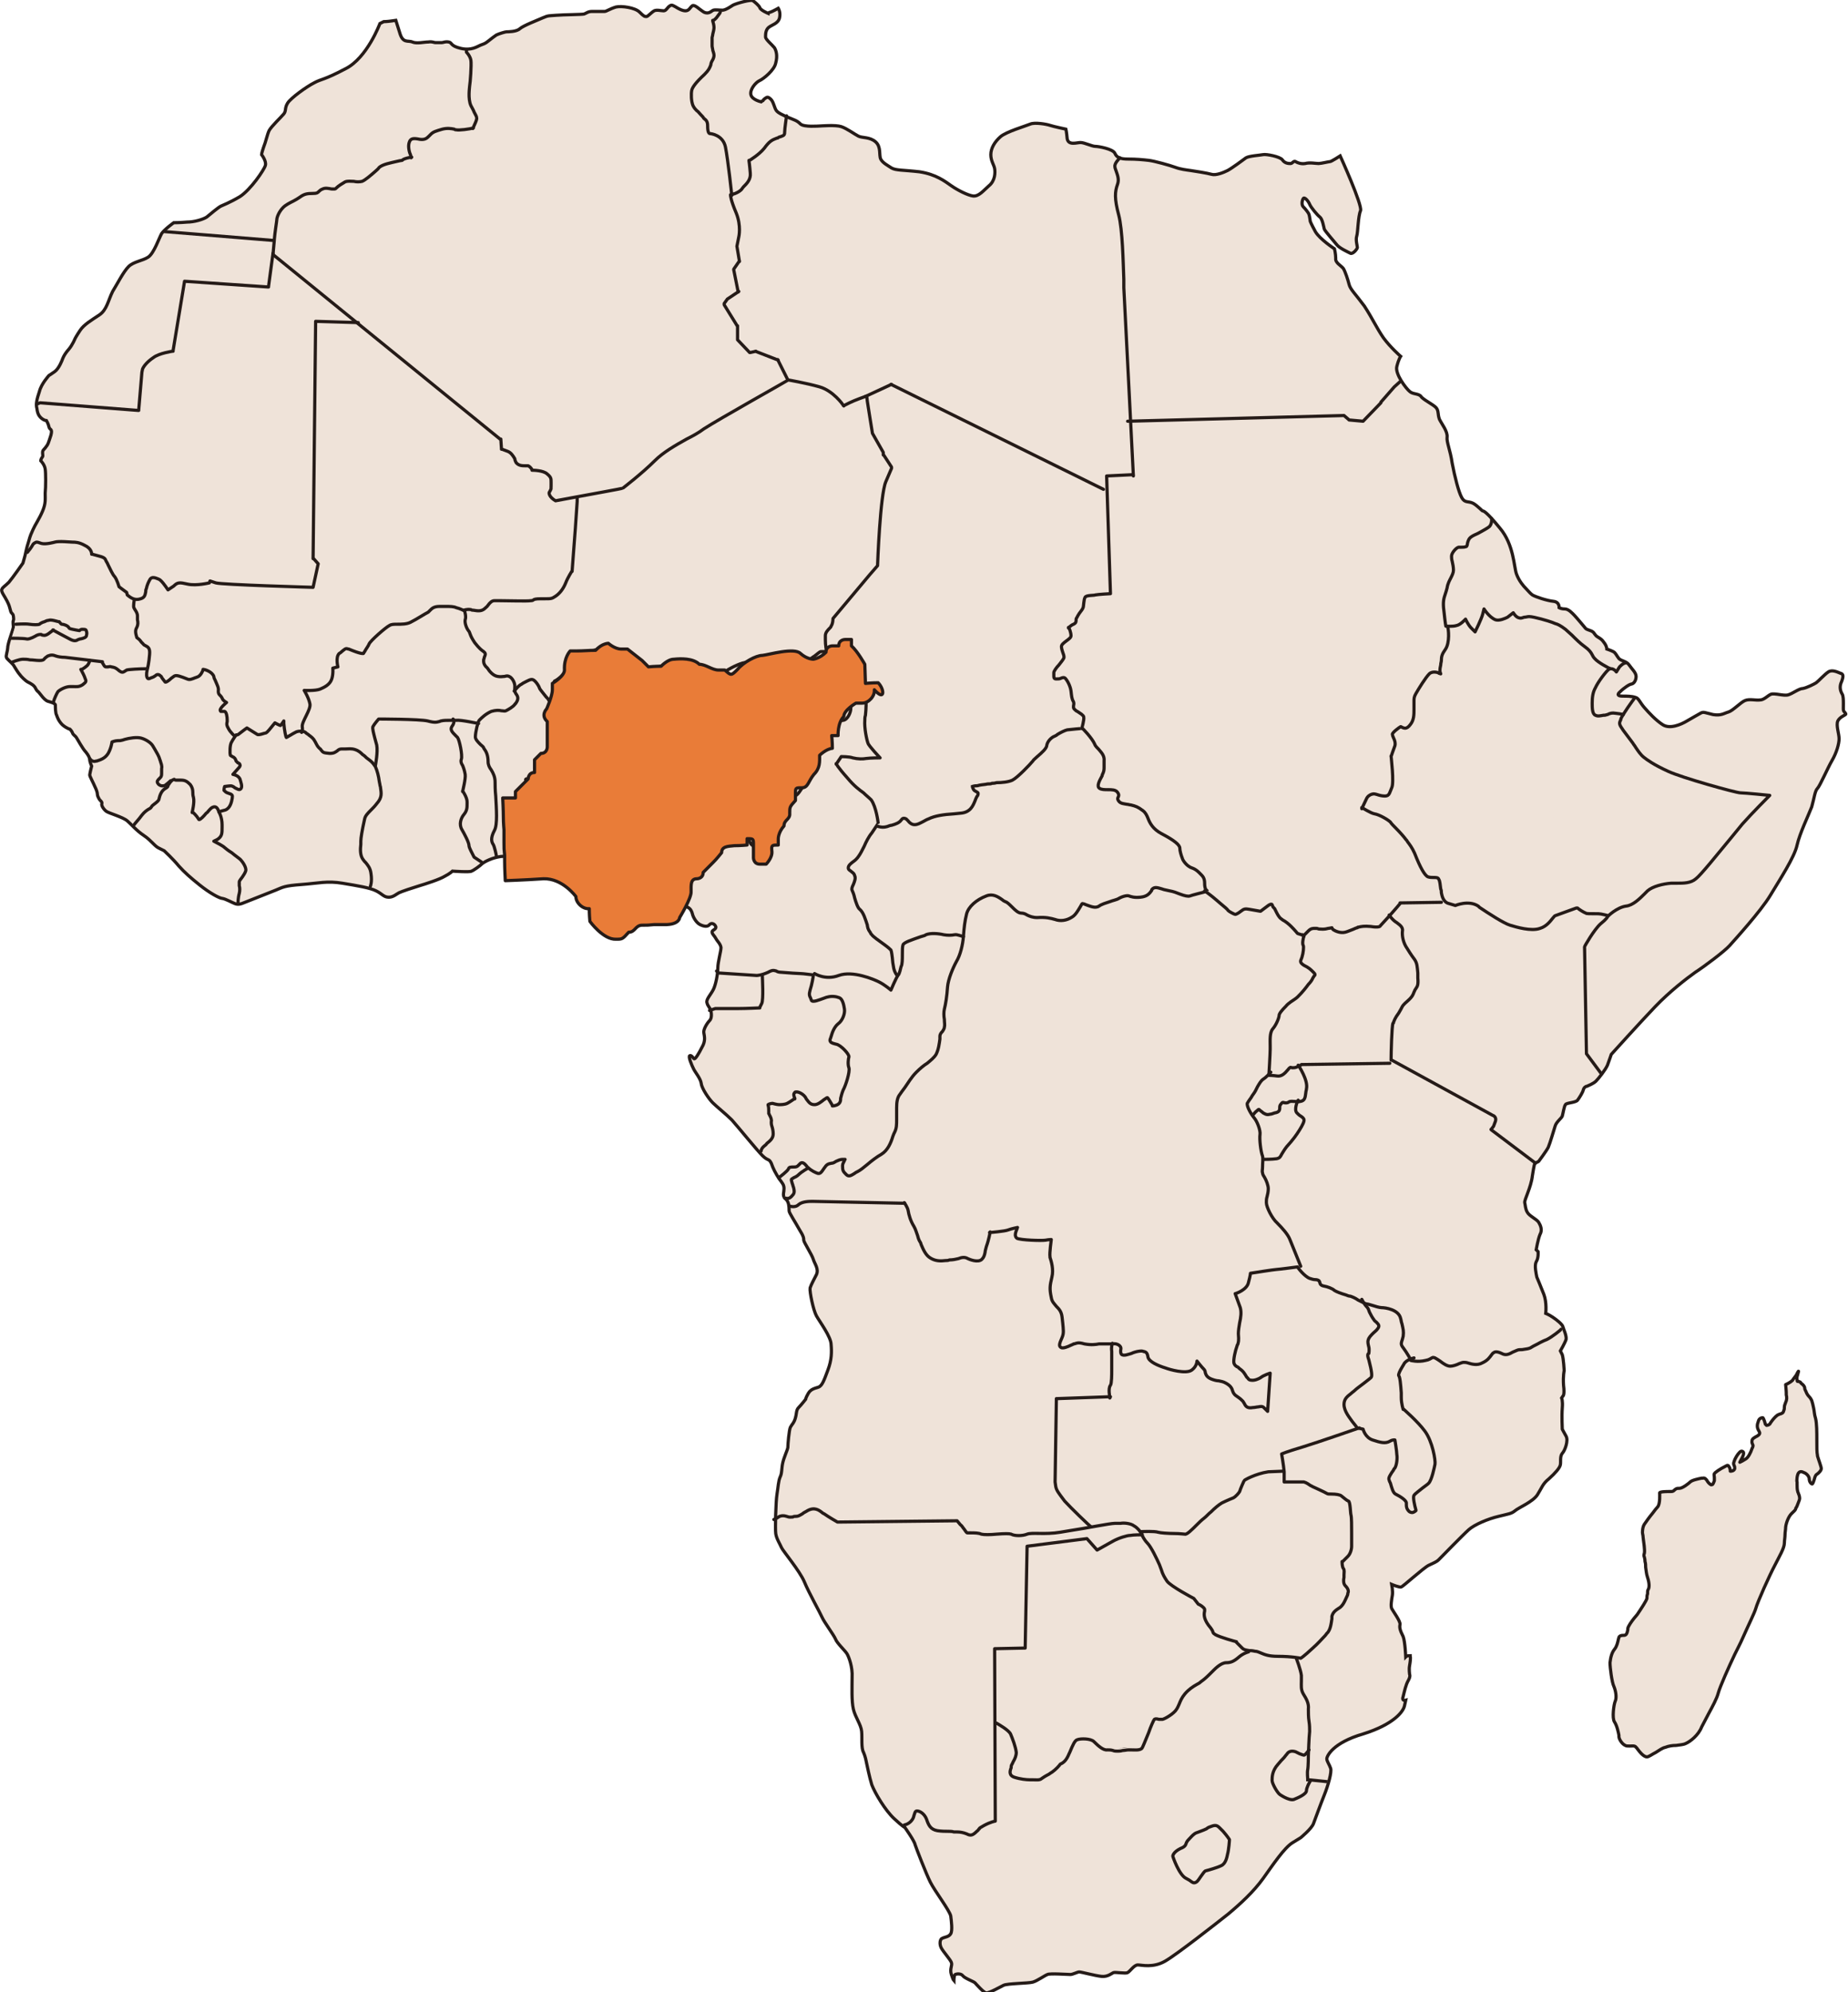<?xml version="1.0" encoding="utf-8"?>
<!-- Generator: Adobe Illustrator 24.0.1, SVG Export Plug-In . SVG Version: 6.00 Build 0)  -->
<svg version="1.1" xmlns="http://www.w3.org/2000/svg" xmlns:xlink="http://www.w3.org/1999/xlink" x="0px" y="0px"
	 viewBox="0 0 29.04 31.31" style="enable-background:new 0 0 29.04 31.31;" xml:space="preserve">
<style type="text/css">
	.st0{fill:#EFE3D9;stroke:#251B18;stroke-width:0.05;stroke-miterlimit:10;}
	.st1{fill:none;stroke:#251B18;stroke-width:0.05;stroke-linecap:round;stroke-linejoin:round;stroke-miterlimit:10;}
	.st2{fill:#251B18;}
	.st3{fill:#EFE3D9;stroke:#251B18;stroke-width:0.05;stroke-linecap:round;stroke-linejoin:round;stroke-miterlimit:10;}
	.st4{fill:#E97C38;stroke:#251B18;stroke-width:0.05;stroke-linecap:round;stroke-linejoin:round;stroke-miterlimit:10;}
</style>
<g id="Layer_1">
	<g>
		<g>
			<g>
				<path class="st0" d="M5.97,0.37c0,0-0.2,0.54-0.54,0.71C5.09,1.26,5.05,1.24,4.94,1.3C4.82,1.36,4.57,1.54,4.52,1.62
					C4.47,1.7,4.5,1.74,4.46,1.79C4.41,1.85,4.27,1.98,4.23,2.05C4.2,2.11,4.18,2.22,4.14,2.32C4.11,2.41,4.11,2.43,4.11,2.43
					s0.08,0.1,0.06,0.17c-0.02,0.07-0.23,0.38-0.4,0.49C3.6,3.19,3.51,3.22,3.47,3.24C3.43,3.26,3.31,3.36,3.25,3.41
					c-0.06,0.04-0.2,0.08-0.31,0.08C2.83,3.5,2.73,3.5,2.73,3.5s-0.14,0.1-0.19,0.17C2.5,3.74,2.42,3.98,2.33,4.04
					C2.24,4.1,2.1,4.11,2.02,4.19C1.94,4.27,1.85,4.45,1.77,4.58C1.7,4.72,1.68,4.87,1.56,4.95C1.44,5.03,1.32,5.1,1.26,5.19
					C1.2,5.28,1.18,5.32,1.18,5.32s-0.04,0.1-0.1,0.17C1,5.58,0.98,5.65,0.98,5.65S0.93,5.79,0.86,5.84C0.79,5.89,0.77,5.9,0.77,5.9
					S0.65,6.03,0.62,6.15c-0.04,0.12-0.06,0.2-0.04,0.27C0.59,6.5,0.61,6.54,0.66,6.58C0.7,6.61,0.73,6.61,0.73,6.61
					s0.03,0.05,0.04,0.1c0.01,0.05,0.06,0.02,0.03,0.13C0.76,6.96,0.76,6.98,0.71,7.04C0.66,7.09,0.67,7.1,0.67,7.13
					c0,0.03,0.01,0.04-0.01,0.06C0.64,7.22,0.64,7.24,0.64,7.24S0.7,7.3,0.71,7.37c0.01,0.06,0.01,0.28,0,0.38
					c0,0.1,0.01,0.16-0.04,0.28C0.62,8.15,0.55,8.25,0.52,8.32C0.49,8.39,0.48,8.4,0.45,8.51C0.41,8.63,0.4,8.72,0.38,8.78
					C0.36,8.85,0.36,8.85,0.36,8.85S0.2,9.08,0.14,9.15c-0.06,0.06-0.1,0.08-0.11,0.11C0.01,9.29,0.07,9.37,0.08,9.39
					s0.05,0.08,0.07,0.15c0.02,0.07,0.02,0.08,0.03,0.09c0.01,0.01,0.03,0.03,0.03,0.05c0,0.02,0.01,0.05,0,0.07
					c-0.01,0.02,0,0.08,0,0.1s-0.03,0.11-0.05,0.17c-0.02,0.06-0.04,0.13-0.04,0.17c0,0.03-0.03,0.12-0.02,0.14
					c0.01,0.03,0.07,0.07,0.11,0.12c0.03,0.05,0.08,0.13,0.1,0.15c0.02,0.03,0.09,0.1,0.13,0.12c0.04,0.02,0.1,0.05,0.12,0.1
					c0.02,0.04,0.04,0.05,0.04,0.05s0.02,0.02,0.05,0.06c0.03,0.04,0.07,0.08,0.1,0.09c0.03,0.01,0.12,0.03,0.12,0.06
					c0,0.03,0,0.13,0.02,0.16c0.01,0.03,0.03,0.09,0.09,0.15c0.07,0.06,0.12,0.07,0.12,0.07s0.03,0.03,0.04,0.06
					c0.01,0.03,0.04,0.04,0.06,0.07c0.02,0.03,0.1,0.18,0.15,0.23c0.04,0.05,0.06,0.09,0.06,0.12c0,0.03,0.03,0.1,0.03,0.1
					s-0.03,0.12-0.03,0.14c0,0.02,0.06,0.13,0.08,0.18c0.02,0.04,0.04,0.09,0.04,0.12c0,0.03,0.02,0.06,0.03,0.08
					c0.01,0.02,0.05,0.04,0.04,0.07c-0.01,0.03,0.03,0.09,0.07,0.12c0.04,0.03,0.26,0.09,0.33,0.15c0.07,0.06,0.14,0.15,0.26,0.23
					c0.12,0.08,0.17,0.17,0.24,0.2c0.06,0.03,0.08,0.04,0.08,0.04s0.14,0.13,0.23,0.24c0.09,0.1,0.18,0.18,0.33,0.3
					c0.15,0.12,0.31,0.21,0.36,0.21c0.05,0.01,0.14,0.06,0.19,0.08c0.05,0.02,0.09,0.01,0.16-0.02c0.07-0.03,0.36-0.14,0.48-0.19
					c0.12-0.05,0.14-0.07,0.41-0.09c0.27-0.02,0.4-0.06,0.64-0.02c0.24,0.04,0.43,0.07,0.53,0.12c0.1,0.05,0.12,0.1,0.2,0.1
					c0.07,0,0.12-0.05,0.16-0.07c0.04-0.02,0.22-0.08,0.32-0.11c0.1-0.03,0.32-0.1,0.4-0.15c0.08-0.04,0.12-0.08,0.12-0.08
					s0.28,0.02,0.3,0c0.03-0.01,0.13-0.08,0.17-0.12c0.04-0.03,0.15-0.09,0.29-0.11c0.14-0.01,0.75-0.05,0.9-0.03
					c0.15,0.02,0.26,0.1,0.32,0.15c0.06,0.05,0.06,0.05,0.1,0.11c0.04,0.06,0.07,0.1,0.09,0.14c0.01,0.03,0.06,0.05,0.07,0.09
					c0.01,0.04,0.01,0.13,0.02,0.17c0.01,0.04,0.14,0.2,0.19,0.24c0.05,0.03,0.17,0.05,0.21,0.05c0.04,0,0.07-0.02,0.12-0.04
					c0.06-0.02,0.15-0.07,0.27-0.07s0.21,0.02,0.26,0.03c0.04,0,0.12,0,0.17-0.02s0.04-0.09,0.05-0.1c0.01-0.01,0.06,0,0.09,0.02
					c0.03,0.02,0.04,0.04,0.08,0.06c0.04,0.02,0.06,0.06,0.07,0.1c0.01,0.05,0.06,0.14,0.12,0.17c0.06,0.03,0.12,0.04,0.15,0
					c0.04-0.04,0.09,0,0.1,0.04c0,0.04-0.07,0.05-0.06,0.08c0,0.03,0.04,0.06,0.06,0.1c0.02,0.04,0.07,0.08,0.08,0.14
					c0,0.06-0.05,0.23-0.05,0.32c0,0.09-0.03,0.26-0.07,0.34c-0.04,0.08-0.12,0.16-0.1,0.21c0.01,0.05,0.05,0.08,0.06,0.12
					c0.01,0.04,0.02,0.12-0.02,0.16c-0.04,0.04-0.1,0.14-0.09,0.19c0.01,0.06,0.03,0.13-0.03,0.23c-0.05,0.1-0.1,0.18-0.12,0.18
					c-0.02-0.01-0.04-0.06-0.07-0.05c-0.03,0.01,0.03,0.15,0.06,0.21c0.03,0.06,0.11,0.15,0.12,0.23c0.01,0.08,0.12,0.24,0.18,0.3
					c0.06,0.06,0.21,0.18,0.3,0.27c0.09,0.1,0.39,0.47,0.48,0.56c0.09,0.09,0.1,0.04,0.14,0.12c0.03,0.09,0.07,0.16,0.12,0.24
					c0.06,0.08,0.08,0.1,0.08,0.16c0,0.06-0.02,0.09,0,0.13c0.01,0.03,0.04,0.03,0.06,0.08c0.02,0.04,0.02,0.11,0.02,0.14
					c0,0.03,0.1,0.18,0.16,0.29c0.07,0.11,0.07,0.14,0.07,0.17c0,0.03,0.13,0.23,0.15,0.3c0.02,0.07,0.09,0.15,0.05,0.24
					c-0.04,0.08-0.08,0.15-0.1,0.21c-0.01,0.06,0.05,0.35,0.1,0.44c0.05,0.09,0.23,0.33,0.23,0.45c0.01,0.12,0.01,0.24-0.05,0.4
					c-0.06,0.16-0.09,0.25-0.15,0.27c-0.06,0.02-0.12,0.03-0.16,0.1c-0.04,0.07-0.04,0.09-0.04,0.09s-0.07,0.09-0.11,0.13
					c-0.04,0.04-0.03,0.09-0.05,0.16c-0.02,0.08-0.06,0.11-0.08,0.15c-0.02,0.04-0.04,0.27-0.04,0.32
					c-0.01,0.05-0.06,0.15-0.08,0.24c-0.02,0.09-0.01,0.16-0.04,0.22c-0.03,0.07-0.03,0.15-0.05,0.27
					c-0.02,0.12-0.03,0.55-0.02,0.62c0.01,0.08,0.07,0.17,0.09,0.22c0.02,0.05,0.29,0.37,0.36,0.54c0.07,0.17,0.25,0.49,0.28,0.56
					c0.03,0.07,0.18,0.27,0.21,0.34c0.02,0.06,0.15,0.18,0.18,0.23c0.03,0.05,0.09,0.21,0.08,0.37c0,0.16-0.01,0.37,0.02,0.5
					c0.03,0.13,0.12,0.24,0.13,0.35c0.01,0.1-0.01,0.26,0.03,0.33c0.03,0.07,0.04,0.13,0.05,0.18c0.01,0.04,0.04,0.2,0.08,0.33
					c0.05,0.13,0.21,0.4,0.35,0.53c0.14,0.13,0.17,0.14,0.17,0.14s0.15,0.21,0.16,0.27c0.02,0.06,0.17,0.45,0.24,0.59
					c0.07,0.14,0.3,0.44,0.32,0.53c0.01,0.08,0.03,0.23,0,0.28c-0.03,0.05-0.09,0.05-0.13,0.07c-0.04,0.01-0.05,0.09-0.02,0.15
					c0.03,0.06,0.14,0.18,0.16,0.23c0.02,0.05-0.03,0.1,0,0.19c0.03,0.09,0.04,0.1,0.04,0.1s0-0.09,0.02-0.1
					c0.02-0.01,0.09-0.02,0.12,0.02c0.03,0.04,0.17,0.09,0.19,0.11s0.14,0.16,0.18,0.16c0.05,0,0.21-0.09,0.27-0.12
					c0.06-0.03,0.39-0.03,0.46-0.05c0.07-0.02,0.18-0.1,0.23-0.12c0.04-0.02,0.31,0,0.36,0c0.04,0,0.11-0.04,0.14-0.04
					c0.03,0,0.25,0.06,0.35,0.07c0.1,0.01,0.16-0.05,0.19-0.06c0.03-0.01,0.19,0.02,0.22,0c0.04-0.02,0.1-0.12,0.16-0.12
					c0.06,0,0.24,0.05,0.43-0.06c0.19-0.11,0.8-0.59,0.99-0.74c0.18-0.15,0.4-0.35,0.55-0.56c0.15-0.21,0.33-0.48,0.46-0.56
					c0.13-0.08,0.13-0.08,0.13-0.08s0.17-0.14,0.2-0.22c0.03-0.08,0.11-0.3,0.17-0.45c0.06-0.15,0.12-0.36,0.1-0.42
					c-0.02-0.06-0.06-0.11-0.06-0.15s0.09-0.25,0.57-0.39c0.48-0.15,0.63-0.35,0.65-0.44c0.02-0.09,0.02-0.09,0.02-0.09
					s-0.07,0.02-0.04-0.06c0.02-0.08,0.04-0.18,0.08-0.25c0.04-0.07,0.02-0.1,0.02-0.1s-0.01-0.08,0-0.13
					c0.01-0.06,0.02-0.13,0.01-0.15c0-0.01,0-0.01,0-0.01s-0.05,0-0.06,0.01c-0.01,0.01-0.01,0.01-0.01,0.01s-0.01-0.24-0.04-0.32
					C22,25.62,21.99,25.58,22,25.53c0.01-0.05-0.11-0.21-0.13-0.25c-0.02-0.04,0-0.15,0.01-0.21c0.01-0.06-0.01-0.17-0.01-0.17
					s0.12,0.05,0.15,0.04c0.03-0.01,0.35-0.3,0.43-0.34c0.08-0.04,0.12-0.05,0.16-0.09c0.04-0.04,0.38-0.39,0.47-0.47
					c0.09-0.08,0.3-0.17,0.47-0.21c0.16-0.04,0.2-0.04,0.26-0.09c0.06-0.05,0.28-0.14,0.35-0.25c0.07-0.11,0.08-0.17,0.18-0.25
					c0.1-0.09,0.17-0.17,0.18-0.22c0.01-0.05-0.01-0.13,0.03-0.18c0.04-0.04,0.1-0.2,0.06-0.27c-0.04-0.07-0.06-0.11-0.06-0.11
					s-0.01-0.21,0-0.33c0.01-0.12-0.01-0.16-0.01-0.16l0.02-0.03c0,0,0.03-0.01,0.01-0.17c-0.01-0.15,0.01-0.23,0.01-0.23
					s-0.01-0.19-0.03-0.25c-0.03-0.06-0.03-0.06-0.03-0.06s0.07-0.12,0.09-0.18c0.01-0.06-0.04-0.16-0.05-0.2
					c-0.01-0.04-0.1-0.11-0.16-0.15c-0.06-0.04-0.11-0.06-0.11-0.06s0.02-0.17-0.03-0.3c-0.05-0.13-0.09-0.22-0.11-0.27
					c-0.01-0.05-0.04-0.18-0.01-0.24c0.04-0.06,0.03-0.16,0.03-0.16l-0.03-0.03c0,0,0.03-0.17,0.06-0.24
					c0.04-0.07,0.01-0.14-0.02-0.19c-0.03-0.05-0.15-0.1-0.18-0.16c-0.03-0.05-0.03-0.11-0.04-0.15c-0.01-0.04,0.1-0.24,0.12-0.42
					c0.03-0.18,0.03-0.2,0.06-0.21c0.03-0.01,0.04-0.02,0.04-0.02s0.12-0.16,0.15-0.22c0.03-0.07,0.09-0.28,0.11-0.34
					c0.02-0.06,0.1-0.12,0.11-0.15c0.01-0.03,0.03-0.16,0.05-0.18c0.01-0.03,0.16-0.03,0.19-0.07c0.03-0.04,0.08-0.12,0.09-0.16
					c0.01-0.04,0.04-0.06,0.06-0.06c0.02-0.01,0.1-0.04,0.14-0.08c0.04-0.04,0.15-0.18,0.18-0.25c0.03-0.08,0.06-0.17,0.06-0.17
					s0.46-0.51,0.69-0.75c0.23-0.24,0.49-0.44,0.63-0.54c0.14-0.09,0.46-0.33,0.54-0.42c0.08-0.09,0.49-0.54,0.64-0.79
					c0.15-0.25,0.38-0.6,0.42-0.79c0.04-0.18,0.18-0.47,0.23-0.6c0.04-0.14,0.05-0.25,0.09-0.29c0.04-0.04,0.16-0.32,0.23-0.44
					c0.07-0.12,0.11-0.26,0.11-0.34c0-0.08-0.05-0.21-0.02-0.28c0.03-0.06,0.11-0.09,0.12-0.1c0.02-0.01-0.02-0.04-0.03-0.06
					c-0.01-0.02,0.01-0.21-0.02-0.26c-0.03-0.05-0.05-0.12-0.01-0.2c0.03-0.08,0.03-0.12-0.02-0.13c-0.05-0.02-0.13-0.06-0.19-0.02
					c-0.06,0.04-0.16,0.15-0.19,0.17c-0.03,0.02-0.15,0.08-0.21,0.09c-0.06,0-0.16,0.08-0.23,0.1c-0.07,0.02-0.21-0.03-0.27-0.01
					C27.78,10.93,27.72,11,27.66,11c-0.07,0.01-0.17-0.02-0.24,0.01c-0.07,0.03-0.19,0.16-0.26,0.18c-0.07,0.02-0.11,0.06-0.24,0.04
					c-0.13-0.03-0.15-0.05-0.2-0.02c-0.05,0.03-0.11,0.06-0.21,0.12c-0.1,0.06-0.27,0.13-0.38,0.06c-0.11-0.07-0.22-0.19-0.29-0.27
					c-0.07-0.08-0.09-0.15-0.14-0.16c-0.06-0.02-0.13-0.02-0.2-0.02c-0.07,0-0.1-0.02-0.04-0.07c0.06-0.06,0.15-0.12,0.18-0.12
					c0.04-0.01,0.07-0.06,0.07-0.12c0-0.06-0.07-0.12-0.11-0.18c-0.04-0.06-0.12-0.06-0.16-0.1c-0.04-0.05-0.05-0.09-0.09-0.11
					c-0.04-0.02-0.1-0.04-0.1-0.04s0-0.05-0.05-0.11c-0.04-0.06-0.09-0.07-0.12-0.1c-0.03-0.03-0.03-0.06-0.09-0.08
					c-0.06-0.02-0.07-0.03-0.07-0.03s-0.15-0.18-0.18-0.21c-0.03-0.03-0.09-0.1-0.15-0.1c-0.06,0-0.09-0.02-0.09-0.02
					s0.01-0.09-0.09-0.1c-0.1-0.01-0.28-0.07-0.33-0.1c-0.04-0.03-0.06-0.06-0.1-0.1c-0.04-0.04-0.11-0.12-0.15-0.23
					c-0.04-0.11-0.04-0.46-0.26-0.72c-0.22-0.27-0.26-0.27-0.27-0.27c-0.01,0-0.08-0.08-0.15-0.12c-0.08-0.04-0.13,0-0.18-0.09
					c-0.05-0.09-0.11-0.33-0.15-0.54c-0.03-0.21-0.09-0.33-0.08-0.41c0.01-0.09-0.08-0.2-0.12-0.28c-0.03-0.08-0.01-0.13-0.05-0.18
					c-0.04-0.05-0.21-0.13-0.24-0.18c-0.04-0.05-0.13-0.03-0.18-0.08c-0.05-0.04-0.23-0.27-0.2-0.39c0.03-0.12,0.06-0.16,0.06-0.16
					s-0.16-0.14-0.27-0.29c-0.11-0.16-0.17-0.3-0.3-0.5c-0.14-0.19-0.22-0.26-0.24-0.34c-0.02-0.08-0.06-0.2-0.09-0.25
					c-0.04-0.05-0.13-0.09-0.12-0.16c0-0.07-0.02-0.15-0.02-0.15s-0.23-0.15-0.3-0.27c-0.07-0.13-0.08-0.16-0.08-0.16
					s-0.01-0.08-0.02-0.11c-0.01-0.03-0.06-0.09-0.09-0.12c-0.03-0.03-0.02-0.1,0-0.13c0.02-0.03,0.08,0.04,0.1,0.09
					c0.02,0.05,0.12,0.17,0.16,0.2c0.04,0.03,0.06,0.15,0.07,0.19c0.01,0.03,0.16,0.2,0.2,0.25c0.04,0.05,0.17,0.11,0.21,0.13
					c0.04,0.02,0.11-0.07,0.11-0.09c0-0.02-0.03-0.12-0.01-0.18c0.02-0.06,0.02-0.31,0.06-0.4c0.03-0.09-0.32-0.86-0.32-0.86
					s-0.14,0.09-0.16,0.09c-0.02,0-0.14,0.03-0.18,0.03c-0.04,0-0.14-0.02-0.21,0c-0.06,0.01-0.12-0.01-0.15-0.03
					c-0.03-0.02-0.05,0.03-0.08,0.03c-0.03,0-0.09,0-0.13-0.06c-0.04-0.05-0.25-0.09-0.3-0.08c-0.05,0.01-0.22,0.02-0.27,0.05
					c-0.04,0.03-0.23,0.17-0.29,0.2c-0.06,0.03-0.18,0.08-0.25,0.06c-0.07-0.02-0.26-0.05-0.33-0.06c-0.07-0.01-0.16-0.02-0.24-0.05
					c-0.08-0.03-0.33-0.1-0.42-0.11c-0.09-0.01-0.19-0.02-0.32-0.02c-0.12,0-0.18-0.02-0.21-0.09c-0.03-0.07-0.26-0.11-0.31-0.11
					c-0.05,0-0.17-0.06-0.23-0.06c-0.06,0-0.19,0.05-0.21-0.06c-0.01-0.11-0.02-0.15-0.02-0.15s-0.19-0.04-0.25-0.06
					c-0.06-0.02-0.24-0.05-0.31-0.02c-0.07,0.03-0.38,0.12-0.47,0.2c-0.09,0.08-0.15,0.18-0.15,0.28c0,0.1,0.05,0.16,0.06,0.22
					c0.01,0.06,0.01,0.19-0.09,0.27c-0.09,0.08-0.16,0.17-0.25,0.16c-0.08-0.01-0.24-0.09-0.34-0.16c-0.1-0.07-0.24-0.18-0.5-0.22
					c-0.26-0.03-0.37-0.02-0.44-0.06c-0.06-0.04-0.14-0.08-0.17-0.14c-0.03-0.06,0.01-0.19-0.08-0.27
					c-0.09-0.08-0.21-0.06-0.27-0.09c-0.06-0.03-0.18-0.12-0.27-0.15c-0.09-0.03-0.32-0.01-0.34-0.01c-0.02,0-0.24,0.02-0.3-0.03
					c-0.06-0.06-0.09-0.06-0.23-0.12c-0.13-0.06-0.15-0.08-0.17-0.13c-0.02-0.05-0.03-0.09-0.05-0.12
					c-0.02-0.03-0.06-0.06-0.08-0.05c-0.02,0.01-0.05,0.03-0.06,0.05c-0.02,0.01-0.03,0.02-0.03,0.02s-0.14-0.03-0.16-0.11
					c-0.02-0.08,0.07-0.19,0.13-0.22C12,1.24,12.17,1.1,12.19,0.99c0.03-0.11,0.01-0.19-0.02-0.24c-0.04-0.05-0.14-0.13-0.14-0.17
					c0-0.04,0-0.11,0.05-0.15c0.05-0.04,0.15-0.06,0.17-0.15c0.02-0.09-0.02-0.15-0.02-0.15s-0.09,0.05-0.12,0.06
					c-0.04,0.01-0.04,0.02-0.04,0.02s-0.12-0.05-0.13-0.09c-0.01-0.03-0.08-0.09-0.11-0.11s-0.25,0.04-0.31,0.07
					c-0.05,0.03-0.1,0.07-0.16,0.08c-0.06,0-0.12-0.01-0.15,0c-0.03,0.01-0.07,0.07-0.15,0.03c-0.08-0.05-0.14-0.12-0.18-0.1
					c-0.04,0.03-0.05,0.08-0.11,0.08c-0.05,0-0.12-0.04-0.15-0.06c-0.04-0.02-0.06-0.04-0.09-0.02c-0.04,0.02-0.06,0.08-0.1,0.08
					c-0.04,0-0.11-0.02-0.15,0c-0.05,0.03-0.1,0.09-0.12,0.09c-0.03,0-0.04,0-0.11-0.07c-0.07-0.07-0.28-0.1-0.37-0.08
					C9.58,0.14,9.53,0.18,9.5,0.18c-0.03,0-0.14,0-0.2,0c-0.06,0-0.09,0.03-0.12,0.04C9.14,0.23,8.86,0.23,8.74,0.24
					c-0.11,0.01-0.12,0-0.21,0.04c-0.09,0.04-0.3,0.12-0.36,0.17C8.12,0.5,7.98,0.5,7.96,0.5c-0.02,0-0.12,0.03-0.16,0.05
					C7.77,0.57,7.73,0.6,7.68,0.64C7.62,0.69,7.6,0.69,7.55,0.71C7.5,0.73,7.41,0.8,7.24,0.76c-0.17-0.04-0.13-0.09-0.19-0.1
					C6.99,0.65,6.97,0.67,6.94,0.67c-0.03,0-0.04,0-0.09,0c-0.04,0-0.05-0.02-0.12-0.01c-0.07,0-0.18,0.03-0.25,0
					c-0.07-0.03-0.15,0.03-0.2-0.15C6.22,0.32,6.22,0.32,6.22,0.32s0,0-0.07,0.01C6.08,0.34,6.03,0.34,6.03,0.34L5.97,0.37z"/>
			</g>
			<g>
				<path class="st1" d="M12.25,18.5c0.01-0.01,0.12-0.09,0.14-0.13c0.01-0.03,0.03-0.03,0.09-0.03c0.04,0,0.05-0.01,0.07-0.03
					c0.01-0.01,0.02-0.02,0.03-0.03c0.03-0.02,0.06,0,0.1,0.05c0,0.01,0.01,0.01,0.02,0.02c0.05,0.05,0.12,0.08,0.15,0.09
					c0.04,0.01,0.06-0.02,0.1-0.08l0,0c0.04-0.06,0.06-0.07,0.12-0.08c0.03,0,0.05-0.02,0.07-0.03c0.03-0.01,0.05-0.03,0.11-0.03
					c0.03,0,0.03,0,0.03,0c0,0,0,0,0,0c0,0-0.01,0.01-0.01,0.02c-0.01,0.02-0.03,0.05-0.03,0.08c0,0.08,0.01,0.09,0.06,0.14
					c0.04,0.04,0.08,0.01,0.13-0.02c0.01-0.01,0.03-0.02,0.05-0.03c0.04-0.02,0.09-0.06,0.15-0.11c0.07-0.06,0.15-0.12,0.22-0.16
					c0.1-0.06,0.15-0.18,0.18-0.28c0.01-0.03,0.02-0.05,0.03-0.07c0.03-0.06,0.03-0.12,0.03-0.19c0-0.03,0-0.07,0-0.12
					c0-0.02,0-0.04,0-0.07c0-0.09,0.01-0.16,0.05-0.21c0.02-0.03,0.05-0.07,0.08-0.11c0.05-0.07,0.1-0.16,0.18-0.24
					c0.06-0.06,0.12-0.11,0.17-0.14c0.06-0.05,0.11-0.09,0.14-0.14c0.04-0.08,0.05-0.17,0.06-0.24c0-0.02,0-0.03,0-0.04
					c0-0.04,0.02-0.06,0.04-0.08c0.01-0.02,0.03-0.04,0.03-0.07c0.01-0.03,0-0.07,0-0.12c-0.01-0.05-0.01-0.12,0-0.16
					c0.02-0.08,0.04-0.2,0.05-0.35c0.01-0.12,0.08-0.29,0.14-0.4c0.06-0.1,0.1-0.26,0.11-0.4c0.01-0.13,0.02-0.23,0.05-0.35
					c0.03-0.11,0.15-0.22,0.31-0.28c0.1-0.04,0.18,0.01,0.25,0.06c0.02,0.02,0.05,0.03,0.07,0.04c0.03,0.02,0.06,0.05,0.09,0.08
					c0.04,0.04,0.09,0.09,0.14,0.09c0.03,0,0.06,0.01,0.09,0.03c0.04,0.02,0.09,0.04,0.16,0.04c0.13-0.01,0.21,0.01,0.28,0.03
					c0.08,0.03,0.18,0.02,0.27-0.04c0.05-0.03,0.09-0.1,0.12-0.15c0.02-0.03,0.03-0.06,0.04-0.06c0.01,0,0.04,0.01,0.06,0.02
					c0.06,0.02,0.14,0.06,0.2,0.02c0.04-0.03,0.11-0.05,0.17-0.07c0.05-0.02,0.11-0.03,0.14-0.05c0.07-0.04,0.14-0.05,0.16-0.04
					c0.03,0.01,0.08,0.03,0.18,0.02c0.1-0.01,0.14-0.05,0.18-0.11l0-0.01c0.04-0.05,0.09-0.03,0.16-0.01l0.03,0.01l0.09,0.02
					c0.06,0.01,0.11,0.03,0.16,0.05c0.08,0.03,0.13,0.04,0.16,0.03c0.02-0.01,0.22-0.06,0.22-0.06L18.97,14l-0.02-0.02
					c0,0-0.02-0.02-0.02-0.1s-0.03-0.11-0.06-0.14c-0.01-0.01-0.02-0.02-0.03-0.03c-0.04-0.04-0.08-0.06-0.11-0.07
					c-0.02-0.01-0.03-0.01-0.04-0.02c-0.04-0.02-0.1-0.09-0.11-0.13c-0.02-0.05-0.04-0.12-0.04-0.16c0-0.05-0.08-0.12-0.29-0.23
					c-0.13-0.07-0.18-0.16-0.21-0.24c-0.02-0.05-0.04-0.09-0.08-0.12c-0.08-0.06-0.11-0.07-0.19-0.09c-0.02,0-0.04-0.01-0.06-0.01
					c-0.05-0.01-0.1-0.01-0.13-0.05c-0.02-0.03-0.02-0.04-0.01-0.06c0.01-0.02,0.02-0.04-0.01-0.08c-0.03-0.04-0.09-0.04-0.15-0.04
					c-0.05,0-0.1,0-0.13-0.02c-0.05-0.03-0.01-0.11,0.04-0.2l0-0.01c0.03-0.06,0.03-0.08,0.03-0.13c0-0.02,0-0.05,0-0.09
					c0.01-0.09-0.05-0.14-0.09-0.19c-0.03-0.03-0.05-0.05-0.06-0.08c-0.04-0.09-0.19-0.25-0.2-0.25l0,0.01
					c0-0.01,0.04-0.14,0.03-0.18c0-0.02-0.02-0.03-0.04-0.05c-0.02-0.01-0.04-0.03-0.08-0.05c-0.05-0.04-0.04-0.05-0.04-0.08
					c0-0.01,0.01-0.03,0-0.06c-0.03-0.05-0.03-0.09-0.04-0.17c-0.01-0.08-0.06-0.17-0.09-0.2c-0.02-0.02-0.05-0.01-0.07,0
					c-0.02,0.01-0.04,0.01-0.07,0.01c-0.04,0-0.04-0.02-0.04-0.06c0-0.01,0-0.02,0-0.04c0-0.02,0.04-0.08,0.08-0.12
					c0.04-0.05,0.08-0.1,0.08-0.12c0-0.03-0.01-0.05-0.02-0.08c-0.01-0.03-0.02-0.06-0.02-0.09c0-0.03,0.04-0.06,0.08-0.09
					c0.04-0.03,0.07-0.05,0.07-0.08c0-0.05-0.03-0.13-0.04-0.13l0,0.01c0,0,0.03-0.04,0.08-0.06c0.04-0.02,0.04-0.04,0.04-0.07
					c0-0.01,0-0.02,0.01-0.03c0.01-0.02,0.02-0.04,0.04-0.07c0.02-0.03,0.05-0.06,0.06-0.09c0.01-0.02,0.01-0.13,0.03-0.16
					c0.01-0.04,0.15-0.03,0.16-0.04c0.05-0.01,0.24-0.02,0.24-0.02l-0.06-1.85l0.41-0.02l0.01,0V7.48c0-0.03-0.14-2.75-0.15-2.96
					l0-0.13c-0.01-0.27-0.02-0.78-0.08-1.01c-0.07-0.26-0.06-0.37-0.02-0.48c0.03-0.08,0-0.15-0.02-0.21
					c-0.01-0.03-0.02-0.05-0.02-0.07c-0.01-0.05,0.06-0.12,0.08-0.14"/>
			</g>
			<g>
				<path class="st0" d="M12.32,18.82c0.02,0.01,0.07,0.03,0.11-0.01c0,0,0.01-0.01,0.01-0.01c0.04-0.04,0.05-0.06,0.03-0.14
					c-0.01-0.02-0.01-0.04-0.02-0.06c-0.01-0.04-0.02-0.06-0.01-0.07c0.01-0.01,0.02-0.01,0.03-0.02c0.02-0.01,0.05-0.02,0.08-0.05
					c0.05-0.05,0.16-0.11,0.16-0.11"/>
			</g>
			<g>
				<path class="st1" d="M12.4,18.95c0,0,0.09,0.04,0.15-0.02c0.06-0.05,0.17-0.05,0.22-0.05c0.05,0,1.44,0.03,1.45,0.03l-0.01-0.01
					c0,0,0.05,0.07,0.06,0.12c0.01,0.07,0.04,0.17,0.09,0.25c0.03,0.05,0.04,0.1,0.06,0.15c0.01,0.04,0.02,0.07,0.04,0.1
					c0.01,0.01,0.01,0.03,0.02,0.05c0.03,0.07,0.07,0.16,0.14,0.2c0.08,0.05,0.16,0.05,0.24,0.04h0c0.02,0,0.04,0,0.06-0.01
					c0.05,0,0.1-0.01,0.14-0.02c0.05-0.02,0.1-0.03,0.15,0c0.02,0.01,0.16,0.07,0.22,0.01c0.03-0.03,0.04-0.06,0.05-0.11
					c0-0.02,0.01-0.05,0.02-0.09c0.04-0.11,0.06-0.23,0.06-0.23l-0.01,0.01c0.01,0,0.24-0.02,0.29-0.04
					c0.05-0.02,0.15-0.04,0.15-0.04c0,0.01-0.05,0.1-0.03,0.14c0,0.01,0.01,0.02,0.02,0.03c0.06,0.03,0.39,0.04,0.45,0.03
					c0.05-0.01,0.09-0.01,0.09-0.01c0,0.01-0.03,0.21-0.02,0.27l0,0.01c0.02,0.06,0.06,0.19,0.03,0.31
					c-0.03,0.13-0.04,0.18-0.01,0.32c0.01,0.07,0.05,0.1,0.08,0.14c0.04,0.04,0.08,0.08,0.09,0.17l0.01,0.09
					c0.01,0.11,0.02,0.16-0.01,0.23c-0.04,0.09-0.06,0.14-0.01,0.16c0.03,0.01,0.09-0.01,0.15-0.04c0.02-0.01,0.03-0.01,0.04-0.02
					l0.01,0c0.04-0.01,0.06-0.03,0.16,0c0.11,0.02,0.18,0.01,0.23,0c0.02,0,0.06,0,0.1,0c0.04,0,0.09,0,0.12,0
					c0.04-0.01,0.1,0.01,0.12,0.05c0.01,0.02,0,0.04,0,0.06c0,0.02,0,0.03,0.01,0.05c0.03,0.04,0.12,0,0.16-0.01
					c0.06-0.03,0.17-0.05,0.19-0.03l0.01,0c0.03,0.01,0.05,0.02,0.06,0.09c0.02,0.07,0.15,0.13,0.28,0.17
					c0.05,0.02,0.32,0.1,0.41,0.03c0.08-0.06,0.08-0.14,0.08-0.14c0,0,0.07,0.09,0.11,0.13c0.01,0.01,0.02,0.03,0.02,0.05
					c0.01,0.03,0.02,0.07,0.09,0.1c0.05,0.02,0.09,0.03,0.12,0.03c0.04,0.01,0.07,0.01,0.12,0.04c0.07,0.04,0.09,0.08,0.1,0.12
					c0.01,0.02,0.01,0.03,0.02,0.04c0.01,0.02,0.04,0.04,0.07,0.06c0.03,0.02,0.05,0.04,0.07,0.06c0.01,0.01,0.01,0.02,0.02,0.03
					c0.02,0.04,0.04,0.09,0.14,0.07c0.03,0,0.06-0.01,0.08-0.01c0.05-0.01,0.07-0.01,0.09,0.01l0.06,0.06l0.04-0.6
					c0,0-0.1,0.03-0.15,0.07c-0.03,0.02-0.1,0.05-0.15,0.04c-0.02,0-0.04-0.01-0.05-0.03l-0.02-0.02c-0.03-0.05-0.05-0.09-0.11-0.13
					c-0.02-0.02-0.03-0.03-0.04-0.03c-0.03-0.02-0.04-0.03-0.05-0.06c-0.01-0.05,0.02-0.19,0.05-0.27c0-0.01,0-0.01,0.01-0.02
					c0.01-0.04,0.02-0.05,0.01-0.17c0-0.05,0.01-0.11,0.02-0.17c0.02-0.09,0.03-0.17,0.01-0.24c-0.04-0.11-0.08-0.22-0.08-0.22
					c0.01,0,0.19-0.06,0.21-0.18c0.03-0.11,0.03-0.14,0.03-0.14c0,0,0.38-0.06,0.41-0.06c0.03,0,0.33-0.04,0.33-0.04
					c0,0.01,0.11,0.15,0.19,0.18c0.03,0.01,0.06,0.02,0.09,0.02c0.03,0,0.05,0.01,0.06,0.02c0,0.01,0,0.01,0.01,0.02
					c0,0.02,0.01,0.05,0.06,0.06c0.06,0.01,0.14,0.04,0.17,0.07c0.03,0.02,0.11,0.05,0.18,0.07c0.02,0.01,0.05,0.02,0.07,0.02
					c0.03,0.01,0.08,0.03,0.12,0.06c0.08,0.04,0.12,0.06,0.13,0.06c0.01,0,0.05,0.01,0.08,0.02c0.06,0.02,0.13,0.04,0.16,0.04
					c0.06,0,0.27,0.03,0.3,0.17c0.01,0.03,0.01,0.06,0.02,0.08c0.02,0.09,0.03,0.12,0.02,0.2c-0.01,0.03-0.01,0.05-0.02,0.07
					c-0.01,0.04-0.02,0.06,0.02,0.11c0.06,0.08,0.12,0.19,0.12,0.19l0,0.01l0,0c0,0,0.11,0.03,0.23,0c0.06-0.01,0.08-0.03,0.1-0.04
					c0.02-0.01,0.02-0.01,0.05,0c0.02,0.01,0.05,0.03,0.08,0.05c0.05,0.04,0.11,0.08,0.16,0.08c0.04,0,0.1-0.02,0.14-0.04
					c0.03-0.01,0.05-0.02,0.07-0.02c0.02,0,0.04,0,0.07,0.01c0.06,0.02,0.15,0.04,0.22,0c0.09-0.04,0.12-0.09,0.15-0.13
					c0.01-0.01,0.02-0.03,0.03-0.03c0.03-0.03,0.09-0.01,0.15,0.02c0.05,0.02,0.1,0,0.15-0.03c0.02-0.01,0.05-0.02,0.07-0.03
					c0.02-0.01,0.05-0.01,0.08-0.01c0.05-0.01,0.11-0.01,0.15-0.04c0.03-0.02,0.08-0.04,0.13-0.07c0.04-0.02,0.08-0.04,0.11-0.05
					c0.08-0.04,0.22-0.15,0.22-0.16"/>
			</g>
			<g>
				<g>
					<path class="st1" d="M21.4,20.42c0,0,0.04,0.08,0.08,0.12c0.02,0.02,0.03,0.05,0.04,0.08c0.02,0.04,0.04,0.08,0.07,0.12
						c0.01,0.02,0.03,0.03,0.04,0.04c0.04,0.04,0.05,0.06,0.02,0.1c-0.02,0.03-0.05,0.05-0.07,0.07c-0.04,0.04-0.07,0.07-0.08,0.11
						c-0.01,0.03,0,0.07,0.01,0.11c0.01,0.04,0,0.1,0,0.1c0,0-0.03,0-0.01,0.07l0.01,0.03c0.05,0.19,0.05,0.25,0.04,0.27
						c0,0.01-0.07,0.06-0.12,0.1c-0.05,0.04-0.11,0.08-0.14,0.11c-0.02,0.02-0.04,0.03-0.06,0.05c-0.05,0.04-0.11,0.08-0.11,0.17
						c0,0.11,0.09,0.21,0.13,0.27c0.05,0.06,0.07,0.09,0.07,0.09l0,0.01l0.01,0l0.09,0.02c0,0,0.03,0.13,0.15,0.17
						c0.12,0.04,0.2,0.06,0.27,0.02c0.05-0.03,0.08-0.02,0.08-0.02c0,0,0.03,0.18,0.03,0.23c0.01,0.05,0,0.16-0.03,0.21
						c-0.01,0.01-0.02,0.02-0.02,0.03c-0.05,0.07-0.09,0.13-0.07,0.16c0,0.01,0.01,0.03,0.02,0.05c0.02,0.07,0.04,0.15,0.08,0.17
						c0.08,0.04,0.17,0.1,0.17,0.14c0,0.01,0,0.02,0,0.03c0,0.04,0.01,0.07,0.04,0.1c0.01,0.01,0.03,0.02,0.05,0.02
						c0.03,0,0.06-0.03,0.06-0.03l0,0l0-0.01c-0.02-0.07-0.05-0.2-0.03-0.23c0.02-0.03,0.08-0.07,0.14-0.12
						c0.04-0.03,0.07-0.05,0.09-0.07c0.05-0.05,0.09-0.25,0.1-0.3c0.01-0.06-0.04-0.36-0.16-0.52c-0.11-0.15-0.33-0.34-0.34-0.35
						l0,0.01c0,0-0.03-0.09-0.03-0.19l0-0.07c-0.01-0.14-0.02-0.25-0.04-0.27c-0.01-0.02,0.02-0.08,0.05-0.13
						c0.01-0.02,0.02-0.03,0.03-0.05c0.03-0.07,0.16-0.1,0.16-0.1"/>
				</g>
			</g>
			<g>
				<path class="st0" d="M20.37,26.06L20.37,26.06c0,0,0.07,0.18,0.08,0.27c0,0.03,0,0.06,0,0.09c0,0.07-0.01,0.13,0.03,0.2l0,0
					c0.05,0.08,0.09,0.15,0.08,0.24c0,0.05,0,0.13,0.01,0.19c0.01,0.06,0.01,0.12,0.01,0.16c-0.01,0.08-0.02,0.37-0.02,0.38
					c0,0,0,0.17-0.01,0.22c-0.01,0.05,0,0.14,0,0.15l0,0.01h0.01L20.86,28"/>
			</g>
			<g>
				<g>
					<path class="st1" d="M20.57,27.5c0,0-0.04,0.06-0.07,0.08c-0.01,0.01-0.05-0.01-0.08-0.02c-0.02-0.01-0.04-0.02-0.06-0.03
						c-0.06-0.02-0.11-0.01-0.14,0.04c-0.02,0.02-0.03,0.04-0.05,0.06c-0.02,0.02-0.05,0.05-0.09,0.1c-0.09,0.1-0.09,0.2-0.09,0.25
						c0,0.05,0.08,0.19,0.12,0.22c0,0,0.14,0.1,0.22,0.08c0.05-0.02,0.2-0.08,0.2-0.14c0-0.04,0.04-0.12,0.06-0.15"/>
				</g>
			</g>
			<g>
				<path class="st1" d="M19.32,28.91c0,0-0.03-0.05-0.1-0.13c-0.01-0.01-0.02-0.02-0.03-0.03c-0.05-0.05-0.07-0.08-0.15-0.05
					c-0.03,0.01-0.06,0.02-0.08,0.04c-0.06,0.03-0.13,0.05-0.15,0.06c-0.05,0.01-0.12,0.1-0.15,0.13c-0.01,0.02-0.02,0.03-0.02,0.04
					c-0.01,0.02-0.01,0.05-0.09,0.08c-0.12,0.06-0.12,0.12-0.12,0.12v0v0c0,0.01,0.1,0.3,0.21,0.35c0.04,0.02,0.07,0.04,0.08,0.05
					c0.03,0.02,0.05,0.03,0.09,0c0.02-0.02,0.04-0.05,0.06-0.08c0.03-0.04,0.06-0.09,0.08-0.09c0.04-0.01,0.18-0.05,0.24-0.08
					c0.07-0.03,0.09-0.13,0.1-0.18C19.31,29.07,19.32,28.92,19.32,28.91L19.32,28.91L19.32,28.91z"/>
			</g>
			<g>
				<path class="st1" d="M14.21,28.68c0,0,0.08-0.01,0.13-0.09c0.02-0.03,0.02-0.06,0.03-0.08c0.01-0.04,0.02-0.05,0.04-0.05
					c0.05,0,0.12,0.05,0.15,0.13c0.03,0.09,0.06,0.16,0.17,0.18c0.07,0.01,0.12,0.01,0.17,0.01c0.03,0,0.06,0,0.09,0.01
					c0.02,0,0.03,0,0.05,0c0.05,0,0.1,0.01,0.15,0.03c0.06,0.03,0.09,0.03,0.16-0.04c0.03-0.02,0.03-0.04,0.04-0.04
					c0-0.01,0-0.01,0.07-0.05c0.11-0.06,0.18-0.07,0.18-0.07l-0.01-2.71l0.48-0.01l0.03-1.6l0.94-0.12l0.16,0.18l0.25-0.14
					c0.09-0.05,0.22-0.09,0.27-0.09c0.05-0.01,0.17-0.01,0.17-0.01h0.02l-0.01-0.02c0,0-0.06-0.09-0.12-0.12
					c-0.05-0.04-0.16-0.05-0.21-0.04c-0.01,0-0.05,0-0.09,0c-0.08,0-0.47,0.08-0.68,0.11l-0.18,0.03c-0.24,0.04-0.44,0-0.52,0.03
					c-0.07,0.03-0.2,0.03-0.25,0c-0.03-0.01-0.1-0.01-0.23,0c-0.1,0.01-0.2,0.01-0.24,0c-0.04-0.02-0.11-0.02-0.16-0.02
					c-0.02,0-0.05,0-0.06,0c-0.01,0-0.03-0.03-0.05-0.06c-0.02-0.02-0.03-0.05-0.06-0.07l-0.05-0.06l0,0h-0.01l-1.87,0.02
					c0,0-0.14-0.08-0.21-0.13l-0.02-0.01c-0.06-0.05-0.13-0.1-0.24-0.04c-0.03,0.02-0.06,0.03-0.08,0.05
					c-0.05,0.03-0.07,0.04-0.1,0.04c-0.02,0-0.04,0-0.05,0.01c-0.03,0-0.05,0.01-0.1-0.01c-0.09-0.03-0.14,0.02-0.14,0.02l0,0
					l-0.06,0.03"/>
			</g>
			<g>
				<path class="st2" d="M17.72,27.46c-0.03,0-0.06,0-0.09,0.01c-0.03,0-0.06,0.01-0.08,0.01"/>
				<path class="st1" d="M15.66,27.08L15.66,27.08c0.05,0.03,0.19,0.11,0.22,0.17c0.03,0.07,0.08,0.2,0.09,0.29
					c0,0.05-0.02,0.1-0.05,0.15c-0.01,0.03-0.03,0.05-0.03,0.07l0,0.02c-0.02,0.05-0.04,0.12,0.05,0.15
					c0.09,0.03,0.19,0.04,0.24,0.04c0.02,0,0.04,0,0.05,0c0.05,0,0.11,0.01,0.14-0.02c0.03-0.02,0.06-0.04,0.08-0.05
					c0.02-0.01,0.04-0.02,0.05-0.03c0.04-0.02,0.11-0.08,0.15-0.13c0.01-0.02,0.02-0.02,0.04-0.03c0.03-0.02,0.07-0.05,0.11-0.15
					l0.01-0.02c0.05-0.12,0.08-0.19,0.12-0.2c0.05-0.02,0.21-0.02,0.26,0.03c0.07,0.07,0.15,0.14,0.21,0.13c0.03,0,0.06,0,0.09,0.01
					c0.02,0.01,0.05,0.01,0.07,0.01c0.02,0,0.05,0,0.08-0.01c0.03,0,0.07-0.01,0.09-0.01c0.01,0,0.03,0,0.04,0
					c0.06,0,0.13,0.01,0.17-0.02c0.02-0.02,0.05-0.11,0.11-0.25c0.03-0.09,0.08-0.2,0.09-0.21v0c0.01-0.01,0.04-0.01,0.07,0
					c0.02,0,0.05,0,0.06,0c0.04-0.01,0.18-0.09,0.22-0.16c0.02-0.03,0.03-0.06,0.04-0.08c0.02-0.05,0.04-0.1,0.09-0.16
					c0.06-0.07,0.12-0.11,0.19-0.15c0.02-0.01,0.04-0.02,0.06-0.04c0.06-0.04,0.12-0.1,0.17-0.15l0.03-0.03
					c0.03-0.03,0.12-0.12,0.2-0.12c0.07,0,0.12-0.02,0.2-0.09c0.07-0.06,0.15-0.08,0.15-0.08"/>
			</g>
			<g>
				<path class="st1" d="M17.48,21.11c0,0-0.02,0.05-0.01,0.13c0,0.05,0,0.14,0,0.21c0,0.03,0,0.05,0,0.06c0,0.01,0,0.02,0,0.03
					c0,0.06,0,0.2-0.02,0.23c-0.04,0.05-0.01,0.18-0.01,0.2l0.01-0.02l-0.84,0.03l-0.01,0v0.01l-0.02,1.3v0v0l0.01,0.07
					c0.01,0.06,0.05,0.11,0.11,0.19l0.03,0.04c0.09,0.1,0.39,0.39,0.41,0.4"/>
			</g>
			<g>
				<path class="st1" d="M11.96,18.09L11.96,18.09c0,0,0-0.04,0.05-0.08c0.01-0.01,0.03-0.02,0.04-0.04c0.05-0.04,0.1-0.08,0.1-0.15
					c0-0.05-0.01-0.09-0.02-0.12c-0.01-0.03-0.01-0.05-0.01-0.07c0.01-0.03-0.01-0.08-0.03-0.11c0-0.01-0.01-0.02-0.01-0.02
					c0-0.01,0-0.02,0-0.04c0-0.03,0-0.06-0.01-0.09c0,0,0-0.01,0-0.01c0.01-0.01,0.05-0.02,0.07-0.02h0c0,0,0.07,0.02,0.1,0.02
					c0.03,0,0.09,0,0.13-0.02c0.04-0.02,0.11-0.07,0.11-0.07l0.01,0l0-0.01c-0.01-0.02-0.03-0.07,0-0.09c0-0.01,0.01-0.01,0.03-0.01
					c0.04,0,0.11,0.04,0.14,0.09l0.01,0.02c0.04,0.05,0.06,0.09,0.13,0.09c0.05,0,0.1-0.04,0.15-0.08c0.02-0.01,0.04-0.03,0.05-0.03
					l0,0c0,0,0,0,0,0c0.01,0,0.05,0.07,0.08,0.12l0,0.01l0.01,0c0.01,0,0.09-0.01,0.11-0.06c0.01-0.02,0.01-0.04,0.01-0.06
					c0.01-0.04,0.02-0.08,0.04-0.13c0.04-0.07,0.11-0.29,0.09-0.35c-0.02-0.05-0.01-0.14,0-0.17c0.01-0.04-0.13-0.19-0.2-0.2
					c-0.04-0.01-0.08-0.02-0.09-0.04c-0.01-0.01-0.01-0.03,0-0.05l0.01-0.03c0.02-0.07,0.05-0.15,0.11-0.2
					c0.07-0.05,0.11-0.16,0.1-0.23c-0.01-0.07-0.03-0.16-0.08-0.18c-0.05-0.02-0.12-0.03-0.19-0.01c-0.01,0-0.03,0.01-0.06,0.02
					c-0.06,0.02-0.17,0.07-0.19,0.03c0-0.01-0.01-0.02-0.01-0.03c-0.02-0.04-0.03-0.06-0.01-0.13c0.03-0.09,0.05-0.22,0.05-0.22
					l0-0.02l-0.01,0c-0.01,0-0.15-0.02-0.19-0.02c-0.04,0-0.18-0.01-0.3-0.02c-0.04,0-0.07-0.01-0.08-0.02
					c-0.04-0.01-0.06-0.02-0.13,0.02c-0.11,0.05-0.18,0.05-0.18,0.05c0,0-0.61-0.04-0.61-0.04l0.01,0l-0.03-0.03"/>
				<line class="st2" x1="11.3" y1="15.3" x2="11.3" y2="15.3"/>
			</g>
			<g>
				<path class="st1" d="M11.15,15.88l0.09-0.03l0,0h0.36c0.13,0,0.32-0.01,0.33-0.01h0.01l0-0.01l0.03-0.06
					c0.03-0.06,0.01-0.4,0.01-0.43"/>
			</g>
			<g>
				<path class="st1" d="M15.14,14.72c-0.01,0-0.1-0.04-0.14-0.03c-0.05,0.01-0.11,0.01-0.17,0c-0.08-0.02-0.21-0.03-0.28,0
					c-0.01,0.01-0.04,0.02-0.08,0.03c-0.14,0.05-0.27,0.09-0.28,0.13c-0.01,0.03-0.01,0.08-0.01,0.15c0,0.07,0,0.16-0.02,0.19
					c-0.01,0.03-0.02,0.11-0.05,0.14C14.08,15.37,14,15.56,14,15.56c0,0-0.09-0.08-0.19-0.13c-0.08-0.04-0.41-0.18-0.63-0.1
					c-0.21,0.08-0.38-0.03-0.38-0.03"/>
			</g>
			<g>
				<path class="st1" d="M14.09,15.32L14.09,15.32c0,0-0.04-0.05-0.05-0.13l-0.01-0.06c-0.01-0.11-0.02-0.18-0.03-0.2
					c-0.01-0.01-0.04-0.04-0.11-0.09c-0.07-0.05-0.17-0.12-0.19-0.15c-0.01-0.01-0.02-0.02-0.02-0.03
					c-0.02-0.03-0.04-0.05-0.05-0.11l0-0.01c-0.03-0.09-0.06-0.2-0.12-0.25c-0.03-0.02-0.06-0.11-0.08-0.18
					c-0.01-0.05-0.03-0.1-0.04-0.12c-0.01-0.02,0-0.05,0.02-0.09c0.02-0.05,0.04-0.1,0.02-0.14c-0.01-0.04-0.04-0.05-0.06-0.07
					c-0.03-0.02-0.04-0.03-0.04-0.05c0-0.04,0.04-0.07,0.08-0.1c0.03-0.02,0.06-0.05,0.08-0.08c0.03-0.04,0.06-0.1,0.09-0.16
					c0.03-0.07,0.07-0.15,0.12-0.21c0.08-0.12,0.1-0.15,0.1-0.15l0,0l0,0c0-0.01-0.03-0.26-0.11-0.37
					c-0.04-0.04-0.08-0.07-0.12-0.11c-0.07-0.05-0.15-0.11-0.25-0.23C13.15,12.04,13.14,12,13.14,12v0l0,0.01l0.08-0.12
					c0,0,0.13,0,0.18,0.02c0.08,0.02,0.16,0.02,0.21,0.01c0.07-0.01,0.22-0.01,0.22-0.01s-0.18-0.19-0.19-0.23
					c-0.02-0.05-0.06-0.24-0.05-0.36c0-0.02,0-0.05,0.01-0.08c0.01-0.11,0.02-0.22-0.01-0.27c-0.02-0.03-0.03-0.07-0.03-0.1
					c-0.01-0.04-0.02-0.08-0.04-0.11c-0.01-0.01-0.01-0.03-0.02-0.04c-0.02-0.03-0.03-0.05-0.08-0.08
					c-0.03-0.02-0.04-0.04-0.06-0.05c-0.01-0.02-0.03-0.04-0.06-0.04c-0.05-0.01-0.17-0.01-0.17-0.01s0.05,0.25,0.05,0.29
					c0,0.04,0.04,0.04,0.08,0.04c0.03,0,0.05,0,0.07,0.02c0.03,0.03,0.04,0.14,0.04,0.24c0,0.07-0.05,0.18-0.12,0.19
					c-0.08,0.01-0.1,0.01-0.1,0.01h0l0,0c-0.01,0-0.16,0.12-0.2,0.23c-0.04,0.1-0.07,0.25-0.07,0.25l0.01-0.01l-0.09,0.04
					l-0.01,0.01l0,0.01c0.01,0.04,0.04,0.14,0.01,0.18c-0.04,0.05-0.15,0.11-0.15,0.11l-0.01,0l0,0.01c0,0,0.02,0.13-0.04,0.22
					l0,0.01c-0.06,0.09-0.08,0.12-0.14,0.12c-0.06,0-0.08,0.04-0.1,0.09c-0.01,0.01-0.01,0.03-0.02,0.05
					c-0.02,0.04-0.03,0.09-0.05,0.14c-0.03,0.08-0.05,0.16-0.08,0.2c-0.04,0.05-0.05,0.12-0.07,0.16c-0.01,0.02-0.01,0.04-0.02,0.05
					c0,0.01-0.01,0.01-0.02,0.02c-0.01,0.01-0.03,0.03-0.06,0.09c-0.03,0.07-0.07,0.11-0.1,0.12c-0.01,0-0.02,0-0.03,0
					c-0.02-0.01-0.03-0.04-0.04-0.06c-0.01-0.03-0.02-0.06-0.05-0.09c-0.02-0.01-0.03-0.03-0.03-0.04c-0.02-0.02-0.03-0.05-0.1-0.07
					l-0.09-0.03l-0.01,0.02c0.01,0,0.02,0.01,0.03,0.02c0,0,0,0.01-0.01,0.02c-0.06,0.05-0.14,0.03-0.16,0.02
					c-0.06-0.02-0.12,0-0.17,0.06c-0.04,0.06-0.09,0.11-0.16,0.17c-0.03,0.03-0.06,0.06-0.09,0.09c-0.02,0.03-0.05,0.05-0.07,0.07
					c-0.05,0.04-0.08,0.17-0.09,0.23c-0.01,0.05-0.11,0.25-0.15,0.33"/>
			</g>
			<g>
				<path class="st0" d="M13.76,12.97c0,0,0.08,0.05,0.18,0.02c0.03-0.01,0.05-0.02,0.07-0.02c0.07-0.02,0.12-0.04,0.15-0.08
					c0.02-0.03,0.04-0.04,0.08-0.02c0.01,0.01,0.02,0.02,0.03,0.03c0.02,0.03,0.06,0.06,0.1,0.06c0.05,0,0.08-0.02,0.14-0.05
					c0.02-0.01,0.05-0.03,0.08-0.04c0.1-0.05,0.24-0.07,0.4-0.08l0.1-0.01c0.16-0.01,0.2-0.12,0.23-0.19
					c0.01-0.03,0.02-0.05,0.03-0.07c0.02-0.02,0.02-0.04,0.02-0.05c0-0.02-0.02-0.02-0.03-0.03c-0.02-0.01-0.04-0.02-0.05-0.05
					c-0.01-0.02-0.01-0.03-0.01-0.03l0,0c0,0,0.03-0.01,0.04-0.01c0.02,0,0.04,0,0.07-0.01c0.05-0.01,0.09-0.01,0.13-0.02
					c0.03,0,0.05,0,0.07-0.01c0.01,0,0.04,0,0.07-0.01c0.08,0,0.19-0.01,0.25-0.04c0.08-0.04,0.28-0.25,0.32-0.3
					c0.01-0.02,0.04-0.04,0.07-0.07c0.07-0.06,0.15-0.13,0.15-0.18c0.01-0.05,0.05-0.1,0.1-0.13c0.02-0.01,0.05-0.02,0.07-0.04
					c0.05-0.03,0.11-0.06,0.15-0.07c0.08-0.01,0.21-0.02,0.21-0.02"/>
			</g>
			<g>
				<path class="st1" d="M25.68,10.98c-0.01,0.01-0.19,0.26-0.21,0.32l0,0.01c-0.03,0.06-0.03,0.07,0.04,0.17l0.15,0.2l0,0
					c0.01,0.02,0.03,0.04,0.04,0.06c0.04,0.06,0.08,0.12,0.13,0.16c0.05,0.04,0.16,0.12,0.38,0.22c0.21,0.1,1.07,0.34,1.14,0.34
					c0.07,0,0.46,0.04,0.46,0.04s-0.28,0.28-0.43,0.45l-0.18,0.22c-0.2,0.24-0.47,0.58-0.55,0.64c-0.08,0.07-0.19,0.07-0.3,0.07
					c-0.03,0-0.06,0-0.09,0c-0.13,0.01-0.29,0.05-0.37,0.12c-0.01,0.01-0.03,0.03-0.05,0.05c-0.07,0.07-0.18,0.18-0.29,0.19
					c-0.14,0.02-0.29,0.16-0.29,0.17l0,0l0,0c0,0-0.01,0.03-0.11,0.11c-0.1,0.09-0.25,0.35-0.25,0.36l0,0v0l0.03,1.68v0l0,0
					l0.23,0.31"/>
			</g>
			<g>
				<path class="st1" d="M25.54,10.42c-0.02,0-0.05,0.02-0.09,0.06l-0.05,0.08c-0.02-0.03-0.07-0.07-0.12-0.04
					c-0.05,0.04-0.17,0.2-0.21,0.29c-0.04,0.07-0.05,0.15-0.05,0.24c0,0.07,0,0.17,0.05,0.19c0.04,0.02,0.07,0.01,0.13,0l0.02,0
					c0.03-0.01,0.05-0.01,0.06-0.02c0.03-0.01,0.05-0.02,0.11-0.01c0.09,0.01,0.12,0.02,0.12,0.02"/>
			</g>
			<g>
				<path class="st1" d="M23.44,8.15c0,0,0.01,0.07-0.03,0.12c-0.03,0.03-0.11,0.07-0.18,0.11c-0.04,0.02-0.07,0.03-0.1,0.05
					c-0.05,0.03-0.06,0.07-0.07,0.11c0,0.02-0.01,0.05-0.02,0.05C23.01,8.6,22.99,8.6,22.96,8.6c-0.01,0-0.03,0-0.04,0
					c-0.04,0.01-0.11,0.09-0.11,0.14c0,0.02,0,0.05,0.01,0.08c0.01,0.04,0.02,0.1,0.02,0.14c0,0.04-0.02,0.08-0.04,0.12
					c-0.02,0.04-0.05,0.09-0.06,0.16c-0.01,0.04-0.02,0.07-0.03,0.1c-0.02,0.06-0.04,0.12-0.02,0.26c0.02,0.19,0.03,0.24,0.03,0.24
					s0.11,0.01,0.17-0.01c0.06-0.01,0.14-0.1,0.14-0.1s0.04,0.09,0.09,0.14l0.06,0.06c0,0,0.1-0.2,0.12-0.28l0.02-0.08
					c0,0,0.08,0.13,0.18,0.17c0.06,0.02,0.15-0.02,0.19-0.04l0.09-0.07c0,0,0.04,0.07,0.09,0.08c0.03,0.01,0.05,0,0.08-0.01
					c0.03,0,0.05-0.01,0.08-0.01c0.07,0,0.31,0.07,0.36,0.09c0.02,0.01,0.03,0.01,0.05,0.02c0.04,0.01,0.08,0.03,0.16,0.09
					c0.03,0.03,0.07,0.06,0.1,0.09c0.07,0.07,0.13,0.13,0.2,0.18c0.07,0.05,0.1,0.09,0.12,0.13c0.01,0.02,0.02,0.04,0.04,0.06
					c0.05,0.06,0.22,0.15,0.23,0.15"/>
			</g>
			<g>
				<path class="st3" d="M25.27,14.39c0,0-0.11-0.03-0.15-0.03c-0.15,0-0.19,0-0.2-0.01c-0.03-0.01-0.11-0.06-0.13-0.08l-0.01,0
					l-0.01,0c0,0-0.3,0.11-0.33,0.12c-0.01,0-0.02,0.02-0.04,0.04c-0.04,0.05-0.1,0.13-0.2,0.16c-0.14,0.05-0.37-0.02-0.47-0.05
					c-0.1-0.03-0.33-0.18-0.48-0.28l-0.02-0.02c-0.15-0.1-0.36-0.01-0.36-0.01l-0.1-0.03c-0.09-0.02-0.11-0.12-0.12-0.17
					c0-0.02,0-0.04-0.01-0.06c-0.01-0.06-0.01-0.12-0.03-0.15c-0.01-0.03-0.04-0.03-0.08-0.03c-0.03,0-0.06,0-0.09-0.01
					c-0.05-0.02-0.12-0.14-0.21-0.37c-0.04-0.09-0.08-0.14-0.11-0.18c-0.01-0.02-0.02-0.03-0.03-0.04
					c-0.02-0.03-0.09-0.11-0.15-0.17c-0.04-0.04-0.08-0.08-0.09-0.1c-0.04-0.04-0.18-0.12-0.25-0.13c-0.06-0.01-0.2-0.1-0.2-0.1
					l0,0.02c0,0,0.04-0.09,0.07-0.15c0.02-0.05,0.06-0.07,0.09-0.08l0.01,0c0.01-0.01,0.05,0,0.08,0.01
					c0.03,0.01,0.07,0.02,0.11,0.02c0.06,0,0.07-0.03,0.09-0.08c0.01-0.02,0.01-0.03,0.02-0.05c0.04-0.08-0.01-0.48-0.01-0.5l0,0.01
					c0,0,0.04-0.12,0.06-0.17c0.01-0.04,0-0.08-0.02-0.12c-0.01-0.02-0.02-0.05-0.02-0.06c0-0.03,0.11-0.11,0.13-0.12
					c0,0,0.01,0,0.02,0.01c0.03,0.01,0.07,0.04,0.13-0.04c0.06-0.07,0.06-0.16,0.06-0.24c0-0.02,0-0.05,0-0.07c0-0.03,0-0.05,0-0.06
					c0-0.04,0-0.07,0.03-0.12c0.04-0.07,0.15-0.25,0.21-0.31c0.05-0.05,0.15-0.02,0.15-0.01l0.03,0.01l-0.01-0.03
					c0,0-0.01-0.03,0.01-0.11c0-0.03,0.01-0.05,0.01-0.07c0-0.06,0.01-0.1,0.06-0.17c0.08-0.11,0.05-0.34,0.04-0.35"/>
			</g>
			<g>
				<path class="st3" d="M22.65,14.18L22,14.19l0.01,0c0,0-0.1,0.12-0.21,0.24l-0.11,0.12l0,0c0,0.01-0.03,0.03-0.15,0.01
					c-0.1-0.01-0.15,0-0.19,0.01c-0.01,0-0.02,0-0.02,0.01c-0.02,0-0.05,0.02-0.08,0.03c-0.03,0.01-0.07,0.03-0.11,0.04
					c-0.08,0.02-0.16-0.02-0.19-0.04c-0.01-0.01-0.02-0.02-0.02-0.03c0,0,0,0,0,0c0,0,0,0,0,0c-0.01,0-0.04,0.01-0.06,0.01
					c-0.07,0.02-0.1,0.01-0.14,0.01c-0.01,0-0.03-0.01-0.04-0.01c-0.01,0-0.02,0-0.03,0c-0.03,0-0.06,0-0.1,0.04l-0.06,0.06
					l-0.01,0.01l-0.01,0l-0.09-0.03h0l0,0c0,0-0.04-0.05-0.1-0.11c-0.04-0.04-0.09-0.08-0.13-0.1c-0.01-0.01-0.03-0.02-0.04-0.03
					c-0.02-0.02-0.04-0.05-0.06-0.09c-0.01-0.02-0.02-0.04-0.03-0.06C20.01,14.26,20,14.25,20,14.24c-0.01-0.02-0.01-0.03-0.02-0.03
					c-0.01,0-0.02,0-0.05,0.02c-0.08,0.06-0.12,0.09-0.12,0.09s0,0,0,0l-0.01,0l-0.17-0.03c-0.06-0.01-0.08-0.01-0.13,0.03
					c-0.05,0.04-0.08,0.05-0.09,0.05h0l0,0c-0.01,0-0.09-0.04-0.11-0.06c-0.01-0.02-0.06-0.06-0.12-0.11l-0.07-0.06
					C19.03,14.07,18.93,14,18.93,14"/>
			</g>
			<g>
				<path class="st1" d="M21.83,14.38c0,0,0.05,0.08,0.12,0.12c0.07,0.05,0.09,0.08,0.09,0.12c-0.01,0.06,0,0.16,0.05,0.25
					c0.05,0.08,0.08,0.13,0.14,0.21l0,0c0.04,0.06,0.04,0.11,0.05,0.21c0,0.02,0,0.05,0,0.08c0.01,0.11-0.01,0.13-0.02,0.15
					c-0.01,0.01-0.01,0.02-0.02,0.03c-0.01,0.01-0.01,0.03-0.02,0.04c-0.01,0.03-0.02,0.07-0.1,0.14c-0.07,0.06-0.08,0.08-0.09,0.1
					c-0.01,0.02-0.02,0.04-0.05,0.09c-0.06,0.08-0.07,0.12-0.08,0.14c0,0.01,0,0.02-0.01,0.02c-0.02,0.04-0.03,0.48-0.03,0.57v0.01
					l0.01,0l1.59,0.87c0.01,0,0.06,0.03,0.04,0.09l-0.03,0.08l0,0l-0.03,0.04l-0.01,0.01l0.01,0.01l0.69,0.52"/>
			</g>
			<g>
				<path class="st3" d="M20.47,14.69l0.02,0.03l0-0.01c-0.01,0.03-0.03,0.12-0.01,0.15c0.01,0.02,0,0.12-0.02,0.18
					c0,0.01-0.01,0.02-0.01,0.03c-0.02,0.04-0.02,0.06,0.04,0.1c0.08,0.04,0.1,0.06,0.15,0.11c0.03,0.03,0.03,0.04,0.01,0.06
					c-0.01,0.01-0.01,0.02-0.02,0.03c-0.01,0.03-0.04,0.07-0.07,0.1c-0.01,0.01-0.02,0.03-0.03,0.04c-0.03,0.04-0.13,0.16-0.18,0.19
					c-0.03,0.02-0.11,0.07-0.14,0.11c-0.07,0.07-0.11,0.12-0.11,0.15c0,0.03-0.04,0.14-0.1,0.21c-0.05,0.06-0.04,0.18-0.04,0.27
					c0,0.02,0,0.04,0,0.05c0,0.07-0.02,0.4-0.02,0.4l0,0.01h0.01c0,0,0.05,0,0.12,0.01c0.07,0.01,0.12-0.04,0.17-0.1l0,0
					c0.03-0.04,0.04-0.04,0.06-0.03c0.01,0,0.02,0,0.03,0c0.05,0,0.12-0.05,0.13-0.05l-0.01,0l1.39-0.02"/>
			</g>
			<g>
				<path class="st1" d="M19.97,16.85L19.97,16.85c0,0-0.07,0.08-0.12,0.11c-0.04,0.03-0.06,0.07-0.09,0.12
					c-0.01,0.02-0.02,0.04-0.03,0.06c-0.02,0.04-0.05,0.07-0.07,0.11c-0.03,0.04-0.05,0.07-0.06,0.09
					c-0.01,0.05,0.06,0.17,0.11,0.23c0.05,0.06,0.1,0.2,0.09,0.26c-0.01,0.07,0.01,0.26,0.04,0.34c0.01,0.04,0,0.11,0,0.17
					c0,0.04-0.01,0.07,0,0.09c0,0.02,0.01,0.04,0.03,0.07c0.03,0.05,0.06,0.13,0.06,0.18c0,0.05-0.01,0.09-0.02,0.13
					c-0.01,0.03-0.01,0.06-0.01,0.09c0,0.07,0.09,0.25,0.17,0.32c0.08,0.08,0.17,0.18,0.2,0.26l0.17,0.42"/>
			</g>
			<g>
				<path class="st1" d="M19.7,17.51L19.7,17.51c0,0,0.02-0.03,0.06-0.06c0.02-0.02,0.02-0.02,0.04,0c0.01,0.01,0.03,0.02,0.05,0.04
					c0.05,0.03,0.07,0.03,0.11,0.02c0.02,0,0.04-0.01,0.07-0.02c0.07-0.01,0.08-0.04,0.08-0.08c0-0.02,0-0.04,0.02-0.06
					c0.02-0.03,0.04-0.03,0.05-0.02c0.02,0,0.04,0.01,0.07-0.01c0.03-0.02,0.06-0.01,0.1-0.01c0.03,0,0.05,0.01,0.08,0
					c0.07-0.01,0.08-0.05,0.09-0.14c0-0.02,0.01-0.04,0.01-0.06c0.03-0.13-0.12-0.36-0.13-0.37"/>
			</g>
			<g>
				<g>
					<path class="st1" d="M19.86,18.22c0,0,0.13,0,0.2-0.01c0.05-0.01,0.06-0.03,0.08-0.07c0.02-0.03,0.04-0.07,0.08-0.12
						c0.1-0.11,0.15-0.18,0.2-0.26c0.05-0.08,0.08-0.14,0.07-0.17c-0.01-0.02-0.02-0.03-0.05-0.05c-0.02-0.01-0.04-0.03-0.06-0.05
						c-0.05-0.05,0.01-0.19,0.02-0.2"/>
				</g>
			</g>
			<g>
				<path class="st1" d="M13.2,10.52L13.2,10.52c0,0-0.13-0.1-0.18-0.2c-0.04-0.08-0.05-0.19-0.05-0.27c0-0.02,0-0.04,0-0.06
					c0-0.05,0.04-0.09,0.07-0.12c0.01-0.01,0.02-0.02,0.02-0.03c0.03-0.04,0.03-0.12,0.03-0.12l0.57-0.68l0.13-0.15l0,0v0
					c0-0.01,0.04-1.11,0.13-1.32l0.09-0.21l0-0.01l0-0.01l-0.13-0.2l0,0.01V7.11v0l0,0l-0.17-0.3l0,0c0,0-0.07-0.43-0.08-0.5
					l-0.01-0.08L13.6,6.23l0.41-0.19H14l3.34,1.65"/>
			</g>
			<g>
				<path class="st1" d="M2.59,3.64l1.72,0.14L4.29,4l3.58,2.91l0-0.01l0.01,0.15l0,0.01l0.01,0l0.08,0.03
					c0.06,0.02,0.09,0.07,0.12,0.12C8.09,7.23,8.1,7.25,8.11,7.27c0.04,0.05,0.1,0.05,0.14,0.05c0.02,0,0.04,0,0.05,0
					c0.04,0.02,0.06,0.06,0.06,0.06l0,0.01h0.01c0,0,0.17,0,0.23,0.06C8.66,7.5,8.66,7.52,8.66,7.58c0,0.01,0,0.03,0,0.05
					c0,0.06,0,0.06-0.01,0.07c0,0.01-0.01,0.02-0.02,0.04C8.62,7.8,8.71,7.86,8.73,7.87l0,0l0,0L9,7.82
					c0.26-0.05,0.78-0.14,0.79-0.15l0,0l0,0c0,0,0.3-0.23,0.5-0.43c0.13-0.13,0.32-0.24,0.5-0.34c0.1-0.05,0.19-0.1,0.27-0.16
					c0.23-0.15,1.32-0.76,1.33-0.77l-0.01,0c0,0,0.29,0.05,0.5,0.11c0.21,0.06,0.37,0.28,0.37,0.29l0.01,0.01l0.01-0.01l0.08-0.04
					c0.08-0.04,0.25-0.1,0.25-0.1"/>
			</g>
			<g>
				<path class="st1" d="M0.58,6.35l0.05-0.02h0l1.54,0.12h0.01l0-0.01l0.05-0.59v0L2.24,5.8c0.02-0.05,0.08-0.12,0.17-0.18
					c0.09-0.07,0.3-0.1,0.3-0.1l0.01,0l0-0.01L2.9,4.42l1.31,0.09h0.01l0-0.01l0.07-0.52"/>
			</g>
			<g>
				<path class="st1" d="M0.43,8.68l0.04-0.05C0.49,8.6,0.5,8.59,0.51,8.57c0.01-0.02,0.02-0.03,0.04-0.04
					c0.02-0.01,0.02-0.02,0.1,0.01c0.07,0.02,0.21-0.02,0.21-0.02c0.06-0.02,0.26,0,0.28,0c0.04,0,0.1,0,0.19,0.05
					C1.44,8.62,1.44,8.7,1.44,8.7v0.01l0.01,0l0.11,0.03c0.08,0.02,0.09,0.04,0.1,0.06c0,0.01,0.03,0.05,0.04,0.08
					c0.03,0.06,0.07,0.15,0.1,0.18c0.04,0.05,0.07,0.16,0.07,0.16l0,0l0,0c0,0,0.05,0.04,0.12,0.09L2,9.35
					c0.06,0.05,0.12,0.09,0.21,0.06C2.28,9.39,2.28,9.34,2.29,9.3c0-0.02,0-0.03,0.01-0.05C2.31,9.2,2.33,9.15,2.36,9.1
					c0.03-0.04,0.08-0.02,0.13,0C2.53,9.11,2.6,9.21,2.64,9.27l0.09-0.06c0.06-0.06,0.09-0.06,0.22-0.03
					c0.14,0.03,0.34-0.02,0.34-0.02l0,0L3.3,9.13l0.09,0.03c0.09,0.03,1.53,0.07,1.53,0.07L5,8.86l0,0L4.92,8.77l0,0.01l0.04-3.73
					l0.67,0.02"/>
			</g>
			<g>
				<g>
					<path class="st3" d="M3.74,14.19L3.74,14.19c0,0,0-0.08,0.02-0.15c0.01-0.04,0.01-0.09,0-0.12c0-0.02,0-0.05,0-0.06
						c0-0.02,0.03-0.05,0.05-0.08c0.02-0.03,0.04-0.06,0.05-0.09c0.02-0.05-0.05-0.15-0.08-0.18c-0.02-0.02-0.08-0.06-0.14-0.11
						c-0.05-0.03-0.1-0.07-0.11-0.08c-0.03-0.03-0.15-0.09-0.17-0.1l0.06-0.03C3.49,13.14,3.49,13.1,3.49,13l0-0.04
						c0-0.12-0.05-0.2-0.05-0.2c0,0,0.02-0.01,0.1-0.03c0.08-0.03,0.1-0.13,0.11-0.19l0-0.01c0.01-0.04-0.02-0.05-0.05-0.06
						c-0.02-0.01-0.04-0.01-0.06-0.03c-0.01-0.01-0.01-0.01-0.02-0.02c0-0.03,0.01-0.06,0.01-0.06c0,0,0.07-0.01,0.1-0.01
						c0.01,0,0.04,0.01,0.06,0.03c0.04,0.02,0.07,0.04,0.09,0.02c0.04-0.03,0-0.12-0.01-0.16c-0.03-0.06-0.11-0.07-0.11-0.07
						l0.08-0.09c0.03-0.03,0.04-0.05,0.03-0.06c0-0.02-0.02-0.03-0.03-0.03c-0.01-0.01-0.02-0.02-0.03-0.03
						c-0.01-0.04-0.03-0.06-0.06-0.07c-0.01-0.01-0.02-0.01-0.03-0.02c-0.01-0.03-0.01-0.17,0.02-0.21
						c0.02-0.04,0.07-0.11,0.07-0.11l-0.02,0.02c0,0-0.07-0.06-0.1-0.12c-0.03-0.05-0.03-0.07-0.02-0.11c0-0.01,0-0.02,0-0.03
						c0-0.04-0.01-0.12-0.04-0.13c-0.01,0-0.02,0-0.03,0c-0.01,0-0.02,0-0.03,0c0,0-0.01-0.01-0.01-0.02c0-0.04,0.1-0.12,0.1-0.12
						s-0.06-0.03-0.07-0.07c-0.01-0.02-0.02-0.03-0.03-0.04c-0.02-0.02-0.03-0.03-0.03-0.07c0.01-0.05-0.02-0.1-0.04-0.15
						c-0.01-0.03-0.03-0.05-0.03-0.08c-0.03-0.08-0.15-0.11-0.16-0.11l-0.01,0l0,0.01c0,0-0.03,0.09-0.09,0.11
						c-0.01,0-0.02,0.01-0.03,0.01c-0.05,0.02-0.09,0.04-0.13,0.02c-0.1-0.04-0.16-0.06-0.19-0.05c-0.01,0-0.03,0.02-0.06,0.04
						c-0.03,0.03-0.07,0.06-0.09,0.06c0,0-0.01,0-0.01-0.01c-0.02-0.02-0.03-0.04-0.04-0.05c-0.01-0.01-0.01-0.03-0.03-0.04
						c-0.03-0.03-0.06-0.02-0.08,0c-0.01,0.01-0.02,0.01-0.03,0.02c-0.01,0-0.02,0.01-0.03,0.01c-0.04,0.02-0.05,0.02-0.06,0.01
						c-0.02-0.02-0.02-0.07-0.01-0.12c0.01-0.04,0.03-0.12,0.04-0.25c0.01-0.1-0.02-0.12-0.06-0.14c-0.01-0.01-0.03-0.01-0.04-0.03
						c-0.01-0.01-0.02-0.02-0.03-0.03c-0.02-0.03-0.03-0.04-0.07-0.07C2.13,9.95,2.12,9.91,2.15,9.86c0.02-0.04,0.02-0.08,0.01-0.12
						c0-0.02,0-0.04,0-0.06c0-0.04-0.02-0.07-0.04-0.1C2.11,9.56,2.1,9.55,2.1,9.53c0-0.05,0.01-0.1,0.01-0.1"/>
				</g>
			</g>
			<g>
				<path class="st3" d="M0.18,10.41L0.18,10.41c0,0,0.12-0.05,0.18-0.05c0.03,0,0.07,0,0.11,0.01c0.05,0,0.1,0.01,0.15,0.01
					c0.05,0,0.07-0.01,0.08-0.03c0.01-0.01,0.02-0.02,0.05-0.04c0.05-0.02,0.08-0.02,0.13,0c0.03,0.01,0.08,0.02,0.14,0.02
					c0.17,0.02,0.59,0.07,0.59,0.07l-0.01,0l0.03,0.05c0.02,0.04,0.04,0.03,0.07,0.03c0.01,0,0.03-0.01,0.05,0
					c0.05,0.01,0.06,0.01,0.11,0.05l0.01,0.01c0.04,0.03,0.06,0.03,0.09,0.01c0.01-0.01,0.02-0.01,0.03-0.02
					c0.03-0.01,0.2-0.02,0.31-0.02"/>
			</g>
			<g>
				<g>
					<path class="st3" d="M0.18,10.03L0.18,10.03c0,0,0.18,0,0.23,0.01c0.04,0.01,0.07-0.01,0.1-0.02c0.01,0,0.01-0.01,0.02-0.01
						l0.02-0.01c0.03-0.02,0.06-0.03,0.09-0.03c0.01,0,0.01,0,0.02,0.01C0.68,9.98,0.7,10,0.76,9.96L0.84,9.9H0.83
						c0,0,0.22,0.12,0.28,0.15c0.06,0.03,0.09,0.02,0.12,0c0.01,0,0.02-0.01,0.04-0.01c0.04-0.01,0.09-0.02,0.09-0.06
						c0.01-0.03,0-0.06-0.01-0.08C1.34,9.89,1.32,9.89,1.29,9.89c-0.02,0-0.03,0.01-0.04,0.02c0,0,0,0,0,0c0,0,0,0,0,0
						c0,0-0.01,0-0.06-0.01C1.09,9.88,1.09,9.88,1.08,9.86C1.06,9.83,1,9.81,0.97,9.81c-0.01,0-0.03-0.03-0.04-0.04l0,0l-0.01,0
						c-0.01,0-0.12-0.04-0.16-0.02C0.74,9.75,0.72,9.76,0.7,9.77C0.66,9.78,0.63,9.8,0.62,9.81c-0.02,0.01-0.09,0.01-0.16,0
						C0.4,9.8,0.25,9.81,0.25,9.81"/>
				</g>
			</g>
			<g>
				<path class="st1" d="M0.84,11.03L0.84,11.03c0.01-0.04,0.05-0.13,0.07-0.16c0.03-0.03,0.12-0.08,0.19-0.08c0.02,0,0.04,0,0.05,0
					c0.05,0,0.09,0.01,0.15-0.03c0.05-0.04,0.06-0.05,0.04-0.09c0-0.01-0.01-0.02-0.01-0.03c-0.02-0.05-0.06-0.12-0.06-0.12
					s0.02,0.01,0.1-0.06c0.03-0.03,0.04-0.08,0.04-0.08"/>
			</g>
			<g>
				<path class="st3" d="M3.44,12.76c-0.01-0.03-0.03-0.09-0.08-0.08c-0.04,0.01-0.05,0.03-0.08,0.06
					c-0.01,0.01-0.02,0.03-0.04,0.04c-0.04,0.05-0.09,0.1-0.11,0.1c0,0-0.01,0-0.01-0.01c-0.03-0.05-0.09-0.11-0.1-0.11l0,0.01
					c0-0.01,0.04-0.16,0.02-0.24c-0.01-0.03-0.01-0.06-0.01-0.08c0-0.04-0.01-0.08-0.04-0.12c-0.05-0.05-0.08-0.07-0.15-0.07
					c-0.03,0-0.05,0-0.07,0c-0.04,0-0.02-0.02-0.04-0.01c-0.04,0.01-0.09,0.09-0.09,0.1v0l0,0c0,0,0,0.02-0.04,0.04
					c-0.07,0.04-0.09,0.12-0.1,0.16c0,0.03-0.04,0.06-0.08,0.09c-0.01,0.01-0.03,0.02-0.04,0.04c-0.01,0.02-0.03,0.03-0.05,0.04
					c-0.03,0.02-0.06,0.04-0.1,0.09c-0.05,0.07-0.12,0.14-0.12,0.15"/>
			</g>
			<g>
				<path class="st3" d="M1.41,11.92c0.01,0.02,0.05,0.06,0.1,0.04l0.01,0c0.06-0.02,0.13-0.04,0.18-0.12
					c0.05-0.09,0.06-0.18,0.06-0.18s0.05-0.02,0.09-0.02c0.04,0,0.04,0,0.08-0.01l0.03-0.01c0.07-0.02,0.19-0.04,0.26-0.02
					c0.07,0.02,0.15,0.07,0.18,0.12l0.03,0.05c0.03,0.05,0.07,0.12,0.08,0.16c0,0.01,0.01,0.02,0.01,0.03
					c0.01,0.04,0.03,0.07,0.02,0.12c0,0.02,0,0.04,0,0.06c0,0.04,0,0.06-0.02,0.08c-0.01,0.01-0.01,0.01-0.02,0.02
					c-0.02,0.02-0.04,0.04-0.02,0.07c0.01,0.02,0.04,0.04,0.07,0.04c0.02,0,0.04,0,0.06-0.02c0.04-0.03,0.07-0.06,0.07-0.06"/>
			</g>
			<g>
				<path class="st3" d="M5.82,13.93c0,0,0.03-0.07,0.01-0.2c-0.01-0.09-0.05-0.13-0.08-0.17c-0.02-0.02-0.03-0.03-0.05-0.06
					c-0.04-0.06-0.04-0.15-0.03-0.23c0-0.02,0-0.03,0-0.05c0-0.05,0.02-0.17,0.06-0.35c0.01-0.05,0.05-0.09,0.1-0.14
					c0.03-0.03,0.06-0.06,0.09-0.1c0.09-0.1,0.07-0.17,0.06-0.25c0-0.02-0.01-0.03-0.01-0.05l-0.01-0.05
					c-0.01-0.08-0.03-0.16-0.06-0.23c-0.04-0.06-0.06-0.08-0.1-0.11c-0.01-0.01-0.03-0.02-0.04-0.03c-0.02-0.02-0.04-0.04-0.06-0.05
					c-0.03-0.03-0.06-0.06-0.12-0.08c-0.06-0.02-0.11-0.01-0.15-0.01c-0.02,0-0.04,0-0.06,0c-0.03,0-0.05,0.01-0.07,0.03
					c-0.03,0.02-0.05,0.04-0.12,0.04c-0.1-0.01-0.1-0.01-0.14-0.06c0-0.01-0.01-0.01-0.02-0.02c-0.03-0.03-0.04-0.05-0.05-0.07
					c-0.01-0.02-0.02-0.04-0.04-0.07c-0.03-0.04-0.07-0.06-0.09-0.08c-0.02-0.01-0.03-0.02-0.04-0.03
					c-0.04-0.03-0.11-0.02-0.14-0.01c0,0-0.06,0.03-0.09,0.05c-0.02,0.01-0.05,0.03-0.07,0.04h0c-0.01-0.01-0.03-0.11-0.04-0.22
					l0-0.04l-0.02,0.03L4.41,11.4c0,0.01-0.09-0.04-0.09-0.04l-0.09,0.11c-0.05,0.06-0.06,0.05-0.06,0.05
					c-0.01,0-0.11,0.04-0.13,0.02c-0.03-0.02-0.16-0.1-0.16-0.1s-0.07,0.05-0.12,0.09c-0.02,0.02-0.04,0.02-0.04,0.02c0,0,0,0,0,0"
					/>
			</g>
			<g>
				<path class="st1" d="M7.8,13.45c0-0.01-0.03-0.15-0.05-0.18l0,0c-0.02-0.03-0.05-0.09,0.02-0.22c0.05-0.09,0.03-0.34,0.02-0.54
					c-0.01-0.09-0.01-0.18-0.01-0.22c0-0.08-0.03-0.14-0.06-0.19c-0.03-0.04-0.05-0.08-0.05-0.13c0-0.1-0.03-0.16-0.06-0.2
					c0,0-0.01-0.01-0.01-0.02c-0.01-0.02-0.03-0.03-0.05-0.05c-0.04-0.04-0.08-0.08-0.08-0.12c0-0.07,0.04-0.24,0.06-0.26
					c0,0,0.01-0.01,0.01-0.01c0.03-0.03,0.09-0.09,0.18-0.13c0.07-0.02,0.12-0.02,0.16-0.01c0.03,0,0.05,0.01,0.07,0
					c0.04-0.02,0.11-0.06,0.14-0.1c0,0,0-0.01,0.01-0.01c0.02-0.03,0.06-0.08,0.02-0.14c-0.04-0.05-0.03-0.08-0.03-0.12
					c0-0.01,0-0.01,0-0.02c0-0.05-0.04-0.13-0.09-0.15c-0.02-0.01-0.04-0.01-0.07,0c-0.03,0-0.06,0.01-0.11,0
					c-0.07-0.01-0.13-0.08-0.16-0.13c-0.01-0.01-0.02-0.02-0.03-0.03C7.6,10.43,7.6,10.41,7.6,10.38c0,0,0-0.01,0-0.01
					c0-0.01,0.01-0.02,0.01-0.04c0.01-0.02,0.03-0.06,0-0.08L7.6,10.24c-0.03-0.02-0.07-0.05-0.14-0.14C7.42,10.04,7.4,10,7.39,9.97
					C7.38,9.95,7.38,9.93,7.36,9.91C7.33,9.87,7.3,9.79,7.31,9.74C7.33,9.69,7.3,9.6,7.3,9.6l0,0l0,0c0,0-0.08-0.04-0.13-0.05
					C7.13,9.53,7.07,9.53,7,9.53c-0.03,0-0.06,0-0.09,0c-0.09,0-0.12,0.03-0.15,0.06C6.75,9.6,6.74,9.61,6.73,9.62
					C6.67,9.65,6.55,9.73,6.45,9.78C6.39,9.81,6.31,9.81,6.24,9.81c-0.05,0-0.09,0-0.12,0.02c-0.06,0.03-0.3,0.24-0.32,0.29
					c-0.01,0.03-0.05,0.08-0.07,0.12c-0.01,0.01-0.01,0.02-0.02,0.03c0,0,0,0,0,0c-0.01,0-0.04,0.01-0.23-0.07l-0.01,0
					c-0.04-0.02-0.06,0.01-0.1,0.04c-0.01,0.01-0.02,0.02-0.04,0.03c-0.06,0.06-0.02,0.21-0.02,0.21l-0.08,0.02
					c0,0,0.01,0.1-0.02,0.18c-0.03,0.08-0.11,0.12-0.18,0.15c-0.08,0.03-0.25,0.02-0.25,0.02s0.07,0.11,0.09,0.21
					c0.02,0.09-0.13,0.28-0.12,0.36c0.01,0.07-0.01,0.09-0.01,0.09"/>
			</g>
			<g>
				<path class="st1" d="M8.25,13.41L8.25,13.41c0,0-0.01-0.15-0.01-0.22c0-0.03,0-0.05,0-0.08c0-0.04,0-0.08,0-0.13
					c0-0.04,0-0.09,0-0.13c0-0.04,0-0.07,0-0.09c0,0,0-0.01,0-0.02c0.01-0.04,0.02-0.09,0-0.2c-0.02-0.12,0.03-0.29,0.03-0.3
					l-0.01,0.01l0.05-0.02c0.01,0,0.02-0.01,0.03-0.01c0.03,0,0.04-0.01,0.07-0.05c0.02-0.03,0.02-0.05,0.02-0.07
					c0-0.03,0-0.06,0.04-0.11c0.04-0.04,0.05-0.06,0.05-0.08c0.01-0.02,0.01-0.03,0.06-0.06c0.06-0.04,0.05-0.08,0.04-0.1
					c-0.01-0.02-0.01-0.03-0.01-0.05c0.01-0.03,0.04-0.07,0.06-0.1c0.02-0.03,0.05-0.06,0.06-0.09c0.02-0.05,0-0.09-0.02-0.13
					c-0.01-0.02-0.01-0.03-0.02-0.05c-0.01-0.04-0.03-0.06-0.04-0.08c-0.01-0.02-0.03-0.04-0.04-0.06
					c-0.02-0.05,0.04-0.13,0.04-0.13l0-0.01l0-0.01c0,0-0.01-0.02-0.03-0.04c0-0.01-0.02-0.03-0.04-0.05
					c-0.03-0.04-0.09-0.11-0.1-0.13c-0.01-0.04-0.07-0.13-0.11-0.14c-0.03-0.01-0.08,0.02-0.12,0.04c-0.02,0.01-0.04,0.02-0.05,0.03
					c-0.05,0.02-0.11,0.1-0.12,0.11"/>
			</g>
			<g>
				<path class="st1" d="M9.07,7.82c0,0,0,0.03,0,0.06c0,0.03-0.05,0.73-0.08,1.1l0-0.01c0,0-0.07,0.11-0.1,0.19
					c-0.04,0.1-0.1,0.17-0.16,0.21C8.67,9.41,8.66,9.41,8.56,9.41l-0.06,0c-0.09,0-0.11,0.01-0.12,0.02c0,0-0.01,0.01-0.04,0.01
					c-0.06,0.01-0.35,0-0.49,0l-0.08,0c-0.04,0-0.07,0.03-0.1,0.07C7.66,9.53,7.63,9.55,7.61,9.57C7.56,9.61,7.5,9.6,7.44,9.59
					c-0.01,0-0.03,0-0.04-0.01C7.33,9.57,7.29,9.59,7.29,9.59"/>
			</g>
			<g>
				<path class="st1" d="M8.66,11.05c0-0.01,0.04-0.17,0.04-0.25c0-0.07,0.01-0.1,0.02-0.1l0,0c0.01,0,0.16-0.09,0.2-0.22
					c0.03-0.13,0.09-0.2,0.12-0.22c0.02-0.01,0.06-0.01,0.12-0.02c0.08,0,0.17-0.01,0.23-0.04c0.04-0.02,0.09-0.08,0.14-0.07
					c0.08,0.01,0.16,0.1,0.22,0.1c0.09,0,0.11,0.01,0.11,0.01l0,0c0,0,0.12,0.12,0.15,0.16c0.03,0.04,0.09,0.13,0.09,0.13l0,0.01
					l0.01,0c0,0,0.11-0.01,0.16-0.03c0.04-0.02,0.11-0.04,0.21-0.07c0.07-0.02,0.17,0.01,0.3,0.08l0.04,0.02
					c0.09,0.05,0.21,0.12,0.28,0.12c0.02,0,0.04,0,0.05,0c0.04,0,0.09,0.01,0.17-0.05c0.09-0.08,0.25-0.16,0.35-0.19
					c0.11-0.03,0.44-0.04,0.52,0.01c0.17,0.1,0.2,0.09,0.22,0.09c0.05-0.01,0.15-0.05,0.21-0.1c0.04-0.03,0.07-0.05,0.1-0.06
					c0.02-0.01,0.04-0.02,0.05-0.03c0.01-0.01,0.02-0.01,0.03-0.02c0.03-0.02,0.08-0.07,0.1-0.07h0.06"/>
			</g>
			<g>
				<polyline class="st3" points="17.72,6.62 21.12,6.53 21.19,6.59 21.2,6.6 21.2,6.6 21.42,6.62 21.7,6.33 21.7,6.33 21.7,6.32 
					21.91,6.08 21.91,6.08 21.91,6.08 22.01,5.99 				"/>
			</g>
			<g>
				<g>
					<path class="st1" d="M12.36,1.82c0,0.01-0.03,0.2-0.03,0.26c0,0.05-0.02,0.05-0.07,0.07c-0.01,0-0.03,0.01-0.04,0.02l-0.01,0
						c-0.08,0.03-0.12,0.05-0.2,0.16c-0.08,0.1-0.23,0.19-0.23,0.19l-0.01,0l0,0.01c0,0,0.01,0.06,0.02,0.19
						c0.01,0.1-0.05,0.16-0.11,0.22c-0.01,0.01-0.02,0.03-0.03,0.04c-0.06,0.06-0.16,0.08-0.16,0.08l-0.01,0v0.01
						c0,0,0,0.07,0.09,0.28c0.08,0.2,0.04,0.37,0.04,0.37l-0.03,0.15l0,0l0,0l0.04,0.24l0-0.01l-0.09,0.13l0,0v0.01l0.07,0.35
						l0.01-0.01L11.43,4.7l0,0l0,0l-0.05,0.07l0,0.01l0,0.01l0.21,0.34l0-0.01v0.22v0l0,0l0.19,0.2l0,0l0.01,0l0.09-0.02h-0.01
						l0.36,0.14l-0.01-0.01l0.15,0.3"/>
				</g>
			</g>
			<g>
				<path class="st1" d="M11.32,0.19L11.32,0.19c0,0,0,0.01-0.04,0.06c-0.04,0.06-0.07,0.07-0.07,0.07l-0.01,0l0,0.01
					c0,0,0.02,0.06,0.02,0.1c0,0.03-0.01,0.07-0.02,0.11c0,0.02-0.01,0.04-0.01,0.05c0,0.03,0,0.08,0,0.13
					c0,0.02,0.01,0.05,0.01,0.06c0,0.02,0.01,0.03,0.01,0.04c0.01,0.03,0.02,0.06-0.01,0.12c-0.02,0.03-0.03,0.06-0.03,0.08
					c-0.02,0.05-0.03,0.08-0.1,0.15c-0.13,0.12-0.19,0.2-0.2,0.25c-0.01,0.05-0.01,0.17,0.02,0.24c0.02,0.04,0.04,0.06,0.06,0.08
					c0.02,0.01,0.03,0.03,0.06,0.06c0.02,0.02,0.04,0.04,0.05,0.06c0.04,0.03,0.06,0.05,0.06,0.12c0,0.1,0.02,0.12,0.04,0.12l0,0h0
					c0.01,0,0.2,0.02,0.24,0.21c0.04,0.2,0.1,0.76,0.1,0.76"/>
			</g>
			<g>
				<path class="st1" d="M7.33,0.78l0,0.04c0,0,0.06,0.06,0.07,0.13C7.41,1.02,7.39,1.3,7.38,1.35c0,0.02-0.03,0.2,0.02,0.31
					c0.02,0.04,0.04,0.07,0.05,0.1C7.47,1.8,7.49,1.83,7.49,1.85C7.5,1.88,7.45,1.97,7.43,2.02l0.01-0.01
					C7.38,2.03,7.21,2.05,7.17,2.04c-0.01,0-0.02,0-0.03-0.01c-0.05-0.01-0.11-0.02-0.19,0c-0.1,0.03-0.14,0.04-0.18,0.08
					C6.76,2.12,6.75,2.13,6.74,2.14C6.71,2.17,6.68,2.2,6.6,2.19C6.5,2.17,6.45,2.17,6.43,2.24c-0.02,0.06,0,0.15,0.02,0.19
					c0.01,0.03,0.01,0.05,0.01,0.05l0.01-0.01c-0.01,0-0.13,0.02-0.15,0.05C6.31,2.52,6.26,2.53,6.22,2.54
					c-0.08,0.02-0.2,0.04-0.26,0.09C5.94,2.66,5.91,2.68,5.89,2.7c-0.07,0.06-0.15,0.13-0.2,0.15C5.65,2.86,5.6,2.86,5.56,2.85
					c-0.05,0-0.1-0.01-0.14,0.01c-0.05,0.03-0.1,0.06-0.13,0.09C5.28,2.96,5.27,2.97,5.26,2.97c-0.01,0-0.03,0-0.05,0
					c-0.05-0.01-0.1-0.02-0.14,0C5.04,2.98,5.02,3,5.01,3.01C4.99,3.03,4.98,3.04,4.92,3.04c-0.1,0-0.14,0.01-0.21,0.06
					c-0.03,0.02-0.06,0.04-0.1,0.06C4.55,3.19,4.49,3.22,4.45,3.26c-0.07,0.07-0.1,0.16-0.1,0.19c0,0.02-0.03,0.2-0.04,0.32"/>
			</g>
			<g>
				<path class="st3" d="M5.9,12.03c0-0.01,0.04-0.21,0.02-0.32c-0.01-0.04-0.02-0.07-0.03-0.11c-0.02-0.08-0.04-0.15-0.03-0.18
					c0.02-0.04,0.09-0.12,0.09-0.12c0,0,0.64,0,0.77,0.03c0.11,0.03,0.14,0.02,0.18,0.01c0.01,0,0.02-0.01,0.03-0.01
					c0.04-0.01,0.09-0.01,0.14-0.01c0.04,0,0.07,0,0.1,0c0.07-0.01,0.34,0.05,0.35,0.05"/>
			</g>
			<g>
				<path class="st1" d="M7.57,13.55l-0.12-0.08l0,0c-0.03-0.06-0.08-0.15-0.08-0.18c0-0.05-0.07-0.18-0.11-0.25
					c-0.05-0.08-0.02-0.18,0.03-0.24c0.05-0.06,0.05-0.11,0.05-0.17v-0.03c0-0.07-0.07-0.17-0.07-0.17l0,0.01
					c0-0.01,0.05-0.2,0.04-0.27c-0.01-0.07-0.04-0.14-0.04-0.14l0,0l0,0c0,0-0.04-0.05-0.02-0.1c0.02-0.06-0.03-0.3-0.06-0.34
					c-0.01-0.01-0.02-0.02-0.03-0.03c-0.05-0.05-0.09-0.09-0.06-0.14c0.06-0.08,0.02-0.12,0.02-0.12"/>
			</g>
			<g>
				<path class="st1" d="M20.17,23.12l-0.24,0.01c-0.2,0.03-0.38,0.13-0.38,0.14l0,0l0,0c0,0-0.06,0.13-0.07,0.17
					c-0.01,0.02-0.06,0.08-0.1,0.1l0,0c0,0-0.1,0.04-0.18,0.08c-0.05,0.03-0.11,0.08-0.17,0.14c-0.04,0.03-0.07,0.07-0.11,0.1
					c-0.04,0.03-0.08,0.07-0.12,0.11c-0.07,0.07-0.15,0.15-0.18,0.14c-0.02,0-0.08-0.01-0.16-0.01c-0.1,0-0.23-0.01-0.26-0.02
					c-0.06-0.02-0.25-0.01-0.26-0.01l-0.02,0l0.01,0.02c0,0,0.04,0.1,0.1,0.16c0.06,0.06,0.15,0.25,0.19,0.34
					c0.01,0.03,0.02,0.05,0.03,0.08c0.02,0.07,0.05,0.12,0.09,0.18c0.06,0.08,0.4,0.26,0.42,0.27l0,0l0.07,0.09l0,0l0,0
					c0.03,0.01,0.09,0.05,0.1,0.08c0,0.01,0,0.02,0,0.03c-0.01,0.04-0.02,0.11,0.06,0.22c0.06,0.07,0.07,0.1,0.07,0.11
					c0.01,0.02,0.01,0.02,0.04,0.04c0.07,0.04,0.32,0.11,0.33,0.11l-0.01,0l0.1,0.1c0.03,0.03,0.06,0.03,0.11,0.04
					c0.02,0,0.05,0,0.09,0.01c0.04,0,0.07,0.02,0.1,0.03c0.05,0.02,0.11,0.05,0.26,0.05c0.22,0,0.36,0.03,0.36,0.03l0,0l0,0
					c0,0,0.04-0.02,0.19-0.16c0.09-0.08,0.13-0.13,0.16-0.16c0.02-0.02,0.04-0.04,0.06-0.07c0.06-0.05,0.07-0.17,0.08-0.23
					c0-0.02,0-0.03,0-0.04l0,0c0.01-0.03,0.02-0.07,0.1-0.12c0.08-0.04,0.11-0.14,0.14-0.2c0.01-0.02,0.01-0.03,0.01-0.04
					c0.01-0.02,0.02-0.06-0.04-0.12c-0.03-0.03-0.03-0.09-0.02-0.13c0-0.01,0-0.01,0-0.02c0,0,0-0.01,0-0.02
					c0-0.03,0.01-0.08-0.01-0.1c-0.02-0.03-0.02-0.09-0.02-0.11l0,0.01l0.09-0.09c0.04-0.04,0.06-0.11,0.06-0.16v-0.18
					c0,0,0-0.01,0-0.02c0-0.12,0-0.25-0.01-0.29c-0.01-0.03-0.01-0.21-0.04-0.22c-0.03-0.01-0.07-0.05-0.11-0.08
					c-0.02-0.02-0.09-0.03-0.15-0.03c-0.04,0-0.07,0-0.08-0.01c-0.03-0.02-0.21-0.1-0.23-0.11c0,0-0.01-0.01-0.02-0.01
					c-0.03-0.02-0.07-0.05-0.11-0.06l-0.31,0v-0.08c0-0.02,0-0.04,0-0.08c-0.01-0.11-0.04-0.28-0.04-0.28s0.06-0.03,0.33-0.11
					c0.26-0.08,0.89-0.3,0.89-0.3"/>
			</g>
		</g>
	</g>
	<path class="st3" d="M26.24,23.44c0.04,0,0.05,0,0.07-0.02l0.01-0.01c0.03-0.02,0.03-0.02,0.07-0.02c0.05,0,0.15-0.08,0.17-0.1
		c0.03-0.03,0.13-0.05,0.18-0.06c0.01,0,0.02,0,0.02,0c0.03-0.01,0.05,0.02,0.06,0.03c0.01,0.02,0.03,0.05,0.06,0.07
		c0.01,0.01,0.02,0,0.03,0c0.01-0.01,0.02-0.03,0.03-0.06c0-0.02,0-0.03,0-0.05c0-0.02-0.01-0.05,0-0.06
		c0.01-0.02,0.08-0.07,0.18-0.12c0.03-0.02,0.04-0.01,0.05,0.01c0,0,0,0,0,0c0.01,0.01,0.02,0.04,0.02,0.06l0,0.01h0.01
		c0,0,0.05,0,0.06-0.04c0-0.02,0-0.03-0.01-0.05c-0.01-0.02-0.01-0.04,0-0.06c0-0.01,0.01-0.02,0.01-0.03
		c0.02-0.04,0.04-0.08,0.08-0.12c0.01-0.01,0.03-0.02,0.04-0.01c0.01,0,0.02,0.01,0.02,0.03c0,0.02-0.02,0.07-0.04,0.1l-0.02,0.04
		l0.04-0.02l0.05-0.03c0.04-0.02,0.08-0.1,0.1-0.16c0-0.01,0.01-0.02,0.01-0.02c0.01-0.03,0.01-0.04,0-0.05
		c0-0.01-0.01-0.02-0.01-0.04c0-0.04,0.01-0.05,0.06-0.08l0.02-0.01c0.05-0.03,0.05-0.05,0.03-0.08c0-0.01-0.01-0.01-0.01-0.02
		c-0.02-0.04-0.02-0.08,0-0.13c0.01-0.05,0.05-0.06,0.07-0.06h0c0.01,0,0.02,0.04,0.03,0.06c0,0.01,0.01,0.03,0.01,0.04
		c0.01,0.01,0.02,0.02,0.02,0.02c0.02,0,0.04-0.01,0.05-0.02c0.01-0.01,0.01-0.02,0.02-0.03c0.02-0.03,0.06-0.08,0.1-0.11
		c0.02-0.01,0.04-0.02,0.05-0.02c0.02-0.01,0.04-0.01,0.05-0.05c0.01-0.02,0.01-0.04,0.01-0.06c0-0.02,0.01-0.04,0.02-0.07
		c0.02-0.04,0.02-0.08,0.01-0.12c0-0.01,0-0.02,0-0.03c0-0.04-0.01-0.12-0.01-0.13c0,0,0,0,0,0c0,0,0.02-0.01,0.04-0.02
		c0.02-0.01,0.05-0.03,0.07-0.05c0.01-0.02,0.03-0.04,0.05-0.07c0.01-0.01,0.03-0.06,0.04-0.07c0.01-0.01-0.01,0.04-0.01,0.05
		c-0.01,0.03-0.02,0.06-0.01,0.08c0,0.02,0,0.03,0.01,0.03c0,0,0.01,0,0.01,0c0,0,0.01,0,0.03,0.01c0,0,0.01,0.02,0.04,0.04
		c0.03,0.03,0.03,0.05,0.03,0.06c0,0.01,0.01,0.03,0.02,0.05c0.01,0.03,0.03,0.06,0.05,0.08c0.02,0.02,0.03,0.04,0.04,0.06
		c0.01,0.03,0.02,0.07,0.03,0.12c0.01,0.04,0.01,0.1,0.03,0.16c0.02,0.08,0.02,0.22,0.02,0.34c0,0.11,0,0.2,0.01,0.24l0,0.01
		c0.02,0.07,0.06,0.17,0.06,0.2c0,0.03-0.04,0.07-0.07,0.09c-0.02,0.01-0.03,0.04-0.04,0.08c-0.01,0.03-0.02,0.06-0.03,0.07
		c0,0-0.01,0-0.01,0c-0.02-0.01-0.04-0.04-0.04-0.09c-0.01-0.04-0.05-0.08-0.09-0.09c-0.01-0.01-0.05-0.02-0.07,0
		c-0.03,0.02-0.04,0.14-0.03,0.15c0,0.01,0,0.02,0,0.04c0,0.03,0,0.08,0.01,0.11c0,0.01,0.01,0.02,0.01,0.03
		c0.01,0.02,0.02,0.05,0.02,0.08c0,0.02-0.02,0.06-0.03,0.09c-0.01,0.03-0.02,0.05-0.03,0.06c0,0.03-0.03,0.05-0.06,0.08l-0.01,0.01
		c-0.04,0.04-0.08,0.13-0.09,0.21c0,0.04-0.01,0.08-0.01,0.12c0,0.04-0.01,0.09-0.01,0.13c0,0.08-0.08,0.21-0.15,0.35
		c-0.08,0.15-0.27,0.57-0.3,0.68c-0.02,0.07-0.12,0.27-0.19,0.43c-0.03,0.07-0.06,0.13-0.08,0.17l-0.06,0.12
		c-0.09,0.19-0.23,0.5-0.26,0.61c-0.02,0.08-0.09,0.21-0.15,0.32c-0.04,0.08-0.08,0.15-0.11,0.21c-0.05,0.13-0.18,0.23-0.25,0.26
		c-0.04,0.02-0.09,0.02-0.15,0.03c-0.06,0-0.12,0.01-0.17,0.03c-0.05,0.01-0.1,0.05-0.15,0.08c-0.06,0.03-0.11,0.07-0.14,0.07
		c-0.06,0-0.13-0.1-0.16-0.14l-0.01-0.01c-0.02-0.03-0.06-0.02-0.1-0.02c-0.03,0-0.06,0-0.07-0.01c-0.05-0.02-0.1-0.1-0.1-0.14
		l0-0.02c-0.01-0.05-0.03-0.15-0.07-0.21c-0.04-0.06-0.01-0.27,0.01-0.32c0.03-0.06,0.01-0.17-0.02-0.24
		c-0.03-0.06-0.06-0.29-0.06-0.37c0.01-0.09,0.03-0.16,0.07-0.21c0.04-0.05,0.05-0.11,0.06-0.15c0-0.01,0.01-0.03,0.01-0.04
		c0.01-0.02,0.03-0.03,0.07-0.03c0,0,0.01,0,0.01,0c0.04,0,0.05-0.04,0.06-0.09l0-0.02c0.01-0.04,0.06-0.11,0.1-0.16
		c0.02-0.02,0.04-0.05,0.05-0.06l0,0c0.06-0.09,0.14-0.21,0.15-0.25c0-0.02,0-0.05,0.01-0.07c0-0.03,0-0.06,0.01-0.07
		c0.02-0.03,0.02-0.1-0.01-0.19c-0.02-0.06-0.02-0.1-0.03-0.16c0-0.03,0-0.06-0.01-0.09c0-0.04-0.01-0.06-0.01-0.07
		c-0.01-0.02-0.01-0.03,0-0.06c0.01-0.05-0.01-0.17-0.02-0.25c0-0.03-0.01-0.06-0.01-0.07c0-0.03,0-0.1,0.04-0.15
		c0.02-0.03,0.07-0.1,0.12-0.16c0.03-0.04,0.06-0.08,0.08-0.1c0.04-0.05,0.03-0.2,0.03-0.22C26.09,23.44,26.2,23.44,26.24,23.44z"/>
	<path class="st4" d="M13.8,10.73L13.8,10.73c-0.1,0-0.2,0.01-0.2,0.01l-0.01-0.3l0,0c0,0-0.11-0.2-0.21-0.29l0-0.1l0,0l-0.1,0
		c0,0-0.1,0-0.1,0.1l0,0c0,0,0,0-0.1,0c0,0-0.1,0-0.1,0.1c-0.1,0.1-0.2,0.11-0.2,0.11s-0.1,0-0.2-0.09c-0.1-0.1-0.5,0.02-0.6,0.03
		c-0.1,0-0.3,0.11-0.39,0.22c-0.1,0.1-0.1,0.1-0.2,0.01c0,0,0,0-0.1,0c-0.1,0-0.2-0.09-0.3-0.09l0,0c-0.1-0.1-0.3-0.09-0.4-0.08
		c-0.1,0-0.2,0.11-0.2,0.11s-0.1,0-0.2,0.01l-0.1-0.1L9.86,10.2l0,0l0,0c0,0,0,0-0.1,0c-0.1,0-0.2-0.09-0.2-0.09l0,0l0,0
		c0,0-0.1,0-0.2,0.11c-0.1,0-0.2,0.01-0.3,0.01c-0.1,0-0.1,0-0.1,0s-0.1,0.1-0.09,0.3c0,0.1-0.19,0.21-0.19,0.21l0,0l0,0
		c0,0,0,0,0,0.1s-0.09,0.3-0.09,0.3l0,0c0,0-0.1,0.1,0.01,0.2l0,0.1c0,0,0,0,0,0.1c0,0,0,0,0,0.1l0,0.1c0,0,0,0.1-0.1,0.1l-0.1,0.1
		l0,0.1c0,0,0,0,0,0.1c-0.1,0-0.1,0.1-0.1,0.1s0,0-0.1,0.1c-0.1,0.1-0.1,0.1-0.1,0.1s0,0,0,0.1c0,0,0,0-0.1,0l0,0l-0.1,0l0,0l0,0
		c0,0,0.01,0.2,0.01,0.3c0,0.1,0.01,0.2,0.01,0.2l0,0l0,0.1l0,0.1c0,0.1,0,0.1,0.01,0.2l0,0.1c0,0.1,0.01,0.3,0.01,0.3l0,0
		c0,0,0.3-0.01,0.6-0.03l0,0c0.3-0.01,0.51,0.28,0.51,0.28c0,0.1,0.11,0.2,0.21,0.19c0,0,0,0.1,0.01,0.2l0,0
		c0,0,0.21,0.29,0.41,0.28c0.1,0,0.1,0,0.2-0.11c0.1,0,0.1-0.1,0.2-0.11c0.1,0,0.1,0,0.2-0.01l0.1,0l0.1,0
		c0.2-0.01,0.2-0.11,0.2-0.11l0,0l0,0l0,0l0,0l0,0c0,0,0.19-0.31,0.18-0.41c0-0.1-0.01-0.2,0.09-0.2c0,0,0.1,0,0.1-0.1l0.1-0.1
		c0.1-0.1,0.1-0.1,0.19-0.21c0-0.1,0.1-0.1,0.2-0.11c0.1,0,0.2-0.01,0.2-0.01s0,0,0-0.1l0,0c0.1,0,0.1,0,0.1,0.1c0,0,0,0,0,0.1
		l0,0.1c0,0,0,0.1,0.1,0.1c0,0,0,0,0.1,0c0,0,0.1-0.1,0.09-0.2s0-0.1,0.1-0.1l0,0c0,0,0,0,0-0.1c0,0,0-0.1,0.09-0.2
		c0-0.1,0.1-0.1,0.09-0.2c0-0.1,0-0.1,0.09-0.2c0,0,0,0,0-0.1c0-0.1,0-0.1,0.1-0.1c0.1,0,0.1-0.1,0.19-0.21l0,0
		c0.1-0.1,0.09-0.2,0.09-0.3c0,0,0.1-0.1,0.2-0.11c0-0.1-0.01-0.2-0.01-0.2l0.1,0l0,0l0,0c0,0-0.01-0.2,0.09-0.3
		c0-0.1,0.19-0.21,0.19-0.21s0,0,0.1,0c0.1,0,0.2-0.11,0.19-0.21C13.91,11.03,13.9,10.83,13.8,10.73z"/>
</g>
<g id="Calque_3">
</g>
<g id="Calque_2">
</g>
</svg>
